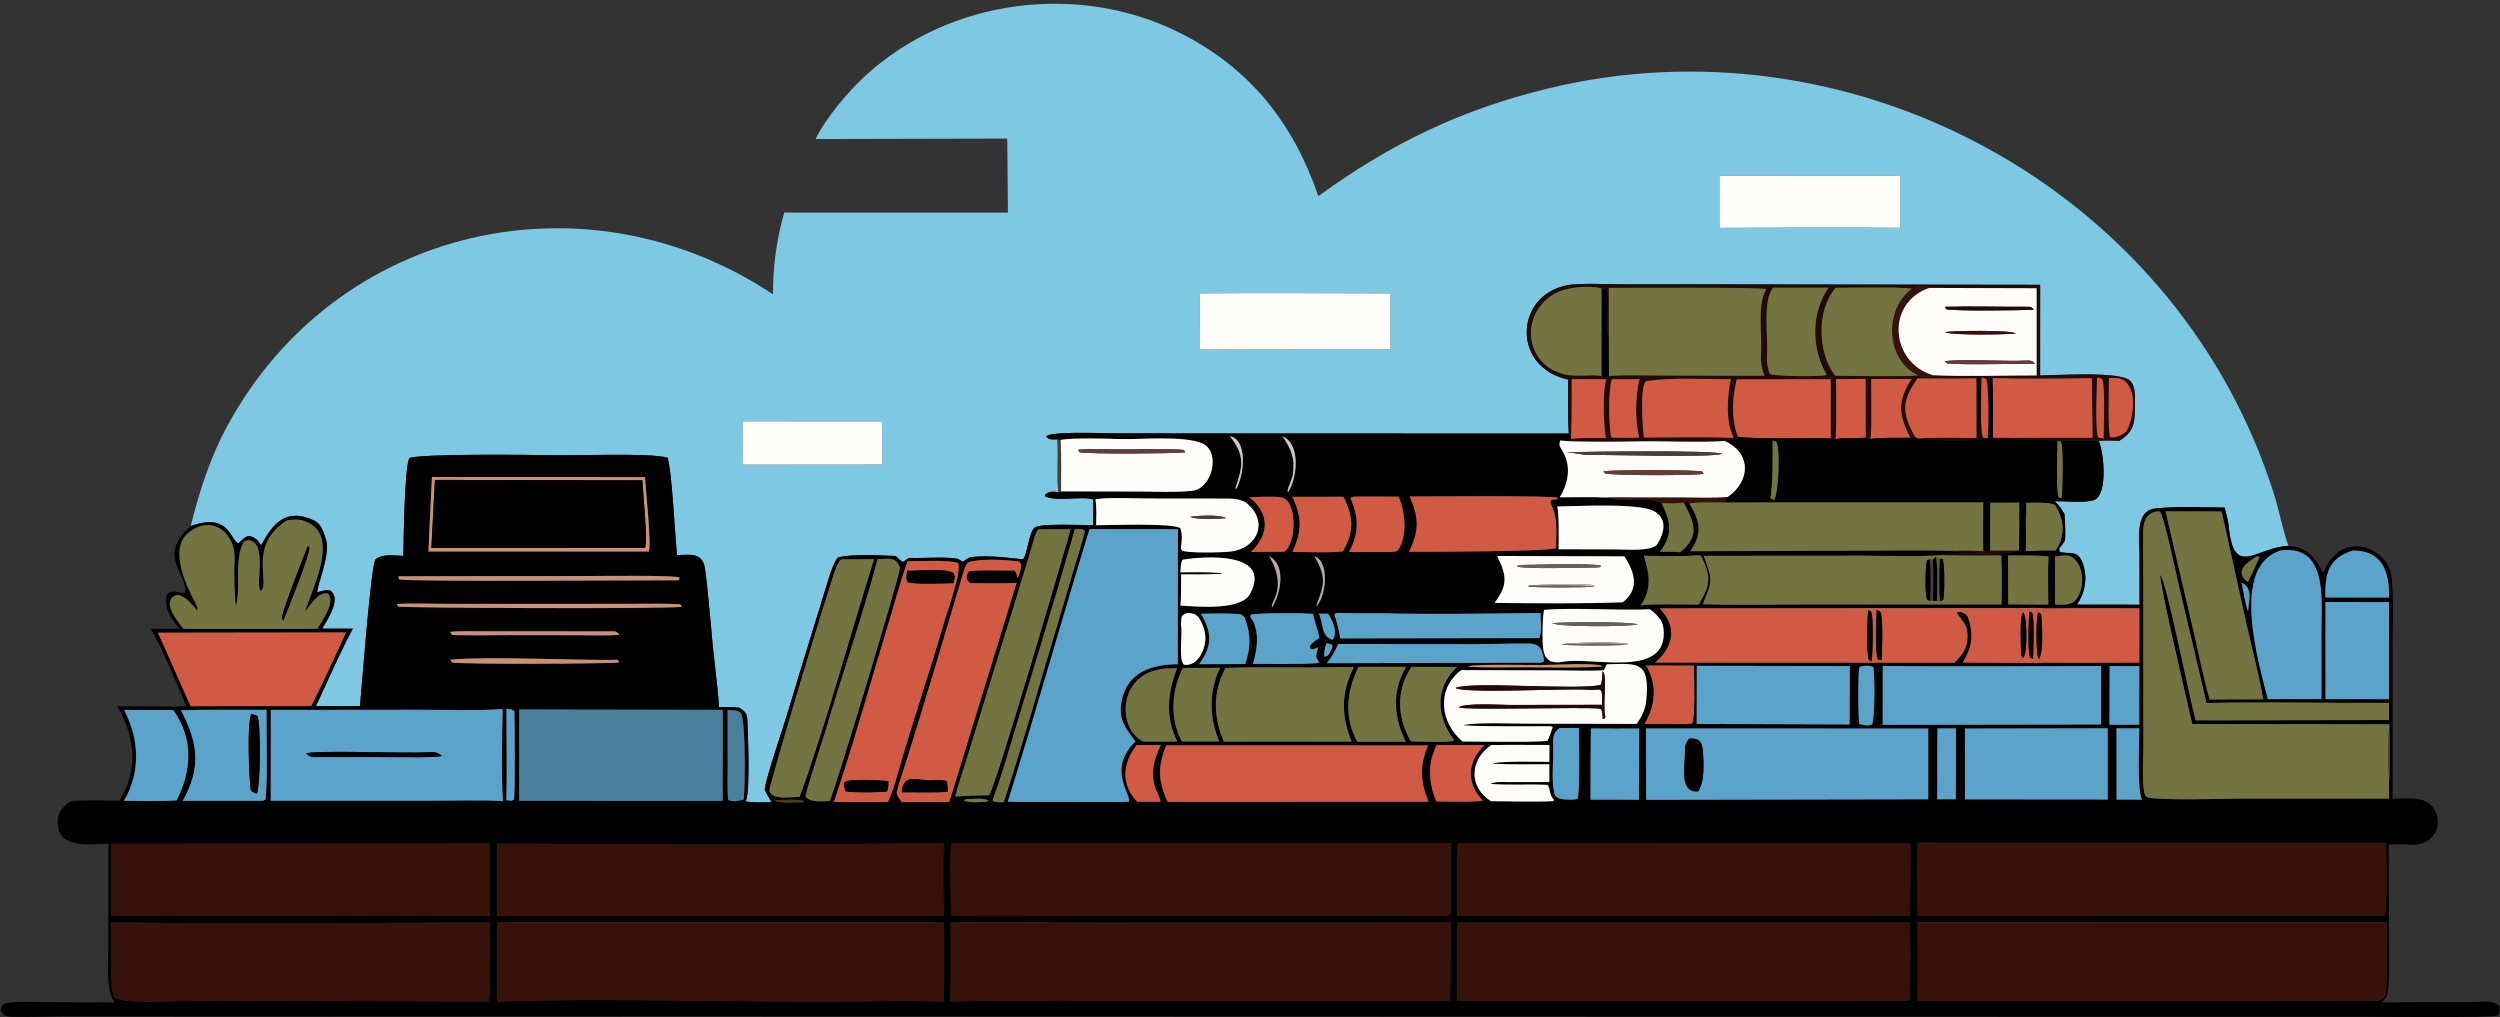 <?xml version="1.0" encoding="UTF-8" standalone="no"?>
<!DOCTYPE svg PUBLIC "-//W3C//DTD SVG 1.1//EN" "http://www.w3.org/Graphics/SVG/1.1/DTD/svg11.dtd">
<svg width="100%" height="100%" viewBox="0 0 1976 804" version="1.1" xmlns="http://www.w3.org/2000/svg" xmlns:xlink="http://www.w3.org/1999/xlink" xml:space="preserve" xmlns:serif="http://www.serif.com/" style="fill-rule:evenodd;clip-rule:evenodd;stroke-linejoin:round;stroke-miterlimit:2;">
    <rect x="0" y="0" width="1976" height="804" fill="#333333" stroke="none"/>
    <g id="Artboard1" transform="matrix(1,0,0,1,-37.737,-132)">
        <rect x="37.737" y="132" width="1975.53" height="803.881" style="fill:none;"/>
        <clipPath id="_clip1">
            <rect x="37.737" y="132" width="1975.53" height="803.881"/>
        </clipPath>
        <g clip-path="url(#_clip1)">
            <g transform="matrix(1,0,0,1,0.737,0)">
                <path d="M1276.99,474.683L1006.42,474.593L916.002,474.48C907.015,474.464 868.459,472.72 863.797,476.877C865.948,479.899 869.378,479.359 872.802,479.274C873.606,492.594 872.215,508.874 873.474,521.081C869.185,520.39 866.592,520.018 862.972,523.025L863.209,524.468C874.129,528.75 890.817,523.853 901.183,526.765L901.152,547.146C893.359,547.104 861.602,545.636 855.361,548.613C850.472,550.945 849.148,569.948 845.635,574.055C831.216,572.729 820.585,570.928 805.069,572.203C803.054,572.369 799.717,574.921 798.001,575.98C797.976,575.995 794.088,573.676 793.937,573.65C782.65,571.75 767.908,573.428 756.031,572.971C755.02,572.933 751.373,575.743 750.843,576.149C747.279,574.801 746.34,571.525 744.063,571.423C731.313,570.849 712.122,569.842 699.82,572.401C697.635,572.856 693.525,584.223 692.714,586.901C682.177,621.695 670.851,657.235 660.594,691.996C656.011,707.527 643.536,742.774 641.354,756.03C643.074,759.393 644.786,762.989 646.965,766.056C642.734,766.096 630.113,766.609 626.921,765.383L626.495,764.877C630.196,757.849 628.127,710.495 627.623,699.865C627.434,695.876 624.688,693.155 621.246,691.372C617,690.746 609.804,690.951 605.303,690.943C604.197,672.152 600.906,651.341 599.466,632.218C597.718,615.34 596.597,598.393 594.245,581.589C592.394,568.363 582.22,570.499 572.042,570.724C570.793,558.222 567.853,501.497 564.624,493.761C550.676,489.686 490.184,492.337 471.421,491.811C457.524,491.421 367.987,490.488 360.502,494.143C356.685,501.809 356.046,558.852 355.767,571.36C348.841,571.244 339.591,569.476 333.875,574.031C330.325,576.86 322.805,676.235 321.536,690.108L286.662,690.101C295.7,671.16 306.063,646.798 315.882,628.889L291.581,628.924C295.762,621.967 307.208,604.989 298.01,598.739C293.822,598.061 291.962,598.929 287.866,600.201C286.845,595.696 299.603,568.654 293.966,556.447C292.601,551.662 290.301,545.732 285.159,543.345C262.72,532.929 252.457,546.17 243.404,563.048C241.021,559.136 238.704,556.606 234.1,555.604C230.629,555.872 228.303,558.838 225.7,561.372C219.495,561.25 219.38,536.142 187.72,547.836C194.592,520.295 203.066,493.725 216.657,468.679C302.602,310.299 500.01,266.196 647.951,364.617C647.916,342.427 650.794,321.391 656.851,300.011L833.663,300.021L833.143,241.529L681.626,241.894C690.016,224.778 707.864,203.756 721.919,191.02C788.07,131.075 889.202,117.993 968.896,157.641C1024.73,185.417 1059.11,228.998 1079.03,287.004C1136.32,245.356 1192.36,218.376 1261.33,201.76C1494.91,145.482 1742.75,273.969 1826.71,500.298C1830.07,509.355 1833.52,519.458 1836.08,528.281C1837.86,534.414 1843.83,560.472 1846.06,563.417C1819.46,564.53 1802.31,590.421 1798.39,546.382C1798.12,543.337 1796.07,536.289 1795.31,533.147C1777.29,533.21 1757.78,531.893 1740.08,533.978C1724.58,535.805 1727.99,558.715 1728.07,569.519L1728.1,609.966L1678.57,609.899C1685.08,600.837 1687.28,588.028 1683.2,577.139C1678.79,565.346 1671.48,570.847 1664.84,567.963L1664.58,565.741C1665.79,563.626 1669.09,560.513 1669.24,558.402C1669.68,552.207 1669.12,544.569 1668.81,538.399C1665.92,533.382 1665.14,532.245 1661.02,528.198C1669.64,527.998 1684.96,529.741 1691.99,527.263C1703.52,523.194 1699.68,488.273 1695.8,480.446C1699.75,479.862 1707.8,480.319 1712.09,480.434C1714.28,478.96 1716.67,477.312 1718.52,475.426C1724.21,469.644 1724.29,462.309 1724.33,454.704C1724.37,448.263 1725.63,437.476 1720.43,432.775C1712.12,425.26 1662.84,428.693 1649.51,428.769L1649.55,357.093L1395.82,356.744L1319.52,356.718C1309.07,356.717 1286.48,355.648 1276.85,357.242C1234.45,364.26 1231.06,422.118 1276.5,432.043C1276.54,444.961 1276.06,462.154 1276.99,474.683ZM1396.09,270.911L1396.07,312.095C1443.41,311.86 1491.64,311.535 1538.96,312.054L1538.92,270.958L1396.09,270.911ZM985.292,363.928L985.105,408.282L1135.99,407.973L1135.97,363.931C1086.09,363.925 1035.07,363.338 985.292,363.928ZM624.014,465.032L623.997,499.223L734.518,499.129C734.281,487.707 734.063,476.51 734.137,465.079L624.014,465.032Z" style="fill:rgb(126,200,227);fill-rule:nonzero;"/>
            </g>
            <g transform="matrix(1,0,0,1,0.737,0)">
                <path d="M1396.07,312.095L1396.09,270.911L1538.92,270.958L1538.96,312.054C1491.64,311.535 1443.41,311.86 1396.07,312.095Z" style="fill:rgb(255,253,250);fill-rule:nonzero;"/>
            </g>
            <g transform="matrix(1,0,0,1,0.737,0)">
                <path d="M1612.04,430.817L1609.99,430.692C1608.29,436.234 1610.09,468.971 1609.2,477.756L1607.98,478.493C1608.79,470.97 1609.15,439.783 1607.07,431.89C1606.9,431.253 1604.25,430.649 1603.28,430.343C1603.17,438.148 1601.77,473.38 1604.54,477.844L1607.98,478.493C1600.78,481.041 1556.52,480.317 1552.25,478.524C1566.55,477.657 1584.61,478.128 1599.19,478.139L1599.1,431.05C1583.88,431.349 1567.93,431.11 1552.65,431.107C1539.92,448.729 1540.13,458.881 1550.84,477.524L1547,477.993C1537.63,460.205 1536.61,449.135 1547.83,431.581L1515.94,431.592C1515.98,441.579 1516.65,470.603 1515.46,479.004L1511.63,477.888L1511.56,431.489L1488.24,431.655C1488.22,445.736 1488.78,465.438 1487.86,479.066C1485.5,479.499 1486.43,479.521 1483.97,478.328L1483.99,431.753L1409.74,431.853C1406.12,447.018 1405.22,462.03 1410.55,476.95C1409.21,477.348 1408.42,477.775 1407.15,477.258C1400.74,465.863 1402.32,444.246 1404.96,431.756C1384.54,431.685 1358.38,430.239 1338.71,433.167C1332.68,434.066 1335.42,472.002 1336.33,477.858C1357.96,477.832 1385.78,477.11 1406.98,478.139C1405.08,478.96 1401.12,480.115 1400.23,480.547C1381.24,481.987 1350.56,480.432 1330.63,480.902C1318.29,481.192 1280.82,481.561 1270.11,480.205C1273.35,479.633 1275.07,480.232 1278.75,478.946C1285.68,477.814 1298.82,478.223 1306.29,478.241C1304.45,468.61 1303.44,440.46 1306.74,431.752L1279.27,431.718C1279.25,447.395 1279.38,463.301 1278.75,478.946L1276.99,474.683C1276.06,462.154 1276.54,444.961 1276.5,432.043C1231.06,422.118 1234.45,364.26 1276.85,357.242C1286.48,355.648 1309.07,356.717 1319.52,356.718L1395.82,356.744L1649.55,357.093L1649.51,428.769C1662.84,428.693 1712.12,425.26 1720.43,432.775C1725.63,437.476 1724.37,448.263 1724.33,454.704C1724.29,462.309 1724.21,469.644 1718.52,475.426C1716.67,477.312 1714.28,478.96 1712.09,480.434C1707.8,480.319 1699.75,479.862 1695.8,480.446C1686.94,480.616 1615.03,479.451 1612.37,478.01L1690.97,478.056L1690.4,430.933C1666.22,431.294 1635.96,431.589 1612.04,430.817ZM1561.87,359.573C1558.2,357.474 1551.6,357.866 1548.1,360.147C1538.63,358.639 1500,359.456 1487.91,359.51C1472.73,376.598 1473.46,411.376 1487.62,428.994C1499.87,429.019 1542.91,429.959 1553.01,428.659C1556.15,430.631 1561.82,430.759 1564.89,428.581C1589.22,429.723 1621.8,428.74 1646.77,428.742L1646.75,359.844L1561.87,359.573ZM1303,359.945C1292.27,357.277 1274.15,358.949 1264.8,364.692C1237.77,381.297 1242.24,421.015 1274.33,428.025C1283.72,430.077 1294.33,427.73 1302.98,429.154C1305.85,430.592 1304.92,430.199 1308.73,429.215C1319.05,428.218 1340.29,428.803 1351.37,428.822L1431.47,429.005C1429.72,423.787 1428.38,417.805 1428.82,412.298C1430.04,397.079 1425.54,374.297 1432.75,361.119L1433.07,360.542C1430.02,358.897 1322,359.576 1308.62,359.559L1308.64,397.728C1305.12,393.223 1310.14,367.563 1306.68,361.166C1306.35,360.54 1303.96,360.188 1303,359.945ZM1438.42,359.433C1429.75,370.196 1434.95,399.333 1433.62,413.489C1433.27,417.175 1434.41,423.943 1435.74,427.44C1438.65,429.557 1476.48,429.918 1480.66,428.355L1480.1,426.802C1468.56,406.632 1468.7,378.532 1482.32,359.37L1438.42,359.433ZM1600.49,429.896C1600.4,436.442 1599.54,473.526 1601.06,477.625L1601.51,478.085C1601.87,471.092 1603.01,433.594 1600.49,429.896ZM1694.53,430.264C1694.34,437.378 1692.88,474.296 1695.51,477.699L1699.62,478.681C1699.77,470.839 1701.14,436.088 1698.36,431.279L1694.53,430.264ZM1703.92,430.869C1703.88,437.123 1702.93,474.924 1704.99,477.593C1709.83,478.336 1713.75,476.059 1717.47,473.22C1723.31,463.689 1727,439.455 1715,432.144C1712.11,430.379 1707.34,430.779 1703.92,430.869ZM1311.02,431.798C1308.01,440.704 1308.54,468.172 1310.56,477.878C1316.4,477.916 1327.09,478.291 1332.55,477.801C1329.22,462.77 1329.52,446.777 1332.79,431.742L1311.02,431.798Z" style="fill:rgb(34,10,8);fill-rule:nonzero;"/>
            </g>
            <g transform="matrix(1,0,0,1,0.737,0)">
                <path d="M1561.87,359.573C1527,371.666 1531.32,418.823 1564.89,428.581C1561.82,430.759 1556.15,430.631 1553.01,428.659C1527.41,416.639 1525.72,376.904 1548.1,360.147C1551.6,357.866 1558.2,357.474 1561.87,359.573Z" style="fill:rgb(55,17,12);fill-rule:nonzero;"/>
            </g>
            <g transform="matrix(1,0,0,1,0.737,0)">
                <path d="M1302.98,429.154C1294.33,427.73 1283.72,430.077 1274.33,428.025C1242.24,421.015 1237.77,381.297 1264.8,364.692C1274.15,358.949 1292.27,357.277 1303,359.945L1302.98,429.154Z" style="fill:rgb(116,116,67);fill-rule:nonzero;"/>
            </g>
            <g transform="matrix(1,0,0,1,0.737,0)">
                <path d="M1480.1,426.802L1480.66,428.355C1476.48,429.918 1438.65,429.557 1435.74,427.44C1434.41,423.943 1433.27,417.175 1433.62,413.489C1434.95,399.333 1429.75,370.196 1438.42,359.433L1482.32,359.37C1468.7,378.532 1468.56,406.632 1480.1,426.802Z" style="fill:rgb(116,116,67);fill-rule:nonzero;"/>
            </g>
            <g transform="matrix(1,0,0,1,0.737,0)">
                <path d="M1303,359.945C1303.96,360.188 1306.35,360.54 1306.68,361.166C1310.14,367.563 1305.12,393.223 1308.64,397.728L1308.73,429.215C1304.92,430.199 1305.85,430.592 1302.98,429.154L1303,359.945Z" style="fill-rule:nonzero;"/>
            </g>
            <g transform="matrix(1,0,0,1,0.737,0)">
                <path d="M1308.64,397.728L1308.62,359.559C1322,359.576 1430.02,358.897 1433.07,360.542L1432.75,361.119C1425.54,374.297 1430.04,397.079 1428.82,412.298C1428.38,417.805 1429.72,423.787 1431.47,429.005L1351.37,428.822C1340.29,428.803 1319.05,428.218 1308.73,429.215L1308.64,397.728Z" style="fill:rgb(116,116,67);fill-rule:nonzero;"/>
            </g>
            <g transform="matrix(1,0,0,1,0.737,0)">
                <path d="M1548.1,360.147C1525.72,376.904 1527.41,416.639 1553.01,428.659C1542.91,429.959 1499.87,429.019 1487.62,428.994C1473.46,411.376 1472.73,376.598 1487.91,359.51C1500,359.456 1538.63,358.639 1548.1,360.147Z" style="fill:rgb(116,116,67);fill-rule:nonzero;"/>
            </g>
            <g transform="matrix(1,0,0,1,0.737,0)">
                <path d="M1564.89,428.581C1531.32,418.823 1527,371.666 1561.87,359.573L1646.75,359.844L1646.77,428.742C1621.8,428.74 1589.22,429.723 1564.89,428.581ZM1574.47,374.471L1575.18,376.398C1582.73,378.11 1635.55,377.293 1644.57,376.784C1642.96,374.861 1642.97,374.449 1639.62,374.472C1618.63,374.616 1595.32,373.882 1574.47,374.471ZM1574.19,394.508C1578.41,397.199 1623.85,396.574 1630.4,395.503C1625.86,392.764 1580.46,393.325 1574.19,394.508ZM1573.91,417.506C1574.11,417.671 1576.12,419.375 1576.12,419.375C1596.38,420.456 1616.82,419.49 1637.12,419.702C1639.99,419.732 1642.68,419.73 1645.52,419.288C1643.45,417.113 1641.83,416.792 1638.38,416.975C1621.39,417.877 1589.71,415.431 1573.91,417.506Z" style="fill:rgb(255,253,250);fill-rule:nonzero;"/>
            </g>
            <g transform="matrix(1,0,0,1,0.737,0)">
                <path d="M985.105,408.282L985.292,363.928C1035.07,363.338 1086.09,363.925 1135.97,363.931L1135.99,407.973L985.105,408.282Z" style="fill:rgb(255,253,250);fill-rule:nonzero;"/>
            </g>
            <g transform="matrix(1,0,0,1,0.737,0)">
                <path d="M1644.57,376.784C1635.55,377.293 1582.73,378.11 1575.18,376.398L1574.47,374.471C1595.32,373.882 1618.63,374.616 1639.62,374.472C1642.97,374.449 1642.96,374.861 1644.57,376.784Z" style="fill:rgb(34,10,8);fill-rule:nonzero;"/>
            </g>
            <g transform="matrix(1,0,0,1,0.737,0)">
                <path d="M1630.4,395.503C1623.85,396.574 1578.41,397.199 1574.19,394.508C1580.46,393.325 1625.86,392.764 1630.4,395.503Z" style="fill:rgb(55,17,12);fill-rule:nonzero;"/>
            </g>
            <g transform="matrix(1,0,0,1,0.737,0)">
                <path d="M1645.52,419.288C1642.68,419.73 1639.99,419.732 1637.12,419.702C1616.82,419.49 1596.38,420.456 1576.12,419.375C1576.12,419.375 1574.11,417.671 1573.91,417.506C1589.71,415.431 1621.39,417.877 1638.38,416.975C1641.83,416.792 1643.45,417.113 1645.52,419.288Z" style="fill:rgb(99,60,59);fill-rule:nonzero;"/>
            </g>
            <g transform="matrix(1,0,0,1,0.737,0)">
                <path d="M1601.51,478.085L1601.06,477.625C1599.54,473.526 1600.4,436.442 1600.49,429.896C1603.01,433.594 1601.87,471.092 1601.51,478.085Z" style="fill-rule:nonzero;"/>
            </g>
            <g transform="matrix(1,0,0,1,0.737,0)">
                <path d="M1609.2,477.756C1610.09,468.971 1608.29,436.234 1609.99,430.692L1612.04,430.817C1612.44,446.391 1612.33,461.772 1612.25,477.35L1609.2,477.756Z" style="fill-rule:nonzero;"/>
            </g>
            <g transform="matrix(1,0,0,1,0.737,0)">
                <path d="M1550.84,477.524C1540.13,458.881 1539.92,448.729 1552.65,431.107C1567.93,431.11 1583.88,431.349 1599.1,431.05L1599.19,478.139C1584.61,478.128 1566.55,477.657 1552.25,478.524L1550.84,477.524Z" style="fill:rgb(209,90,69);fill-rule:nonzero;"/>
            </g>
            <g transform="matrix(1,0,0,1,0.737,0)">
                <path d="M1607.98,478.493L1604.54,477.844C1601.77,473.38 1603.17,438.148 1603.28,430.343C1604.25,430.649 1606.9,431.253 1607.07,431.89C1609.15,439.783 1608.79,470.97 1607.98,478.493Z" style="fill:rgb(209,90,69);fill-rule:nonzero;"/>
            </g>
            <g transform="matrix(1,0,0,1,0.737,0)">
                <path d="M1612.04,430.817C1635.96,431.589 1666.22,431.294 1690.4,430.933L1690.97,478.056L1612.37,478.01L1612.25,477.35C1612.33,461.772 1612.44,446.391 1612.04,430.817Z" style="fill:rgb(209,90,69);fill-rule:nonzero;"/>
            </g>
            <g transform="matrix(1,0,0,1,0.737,0)">
                <path d="M1699.62,478.681L1695.51,477.699C1692.88,474.296 1694.34,437.378 1694.53,430.264L1698.36,431.279C1701.14,436.088 1699.77,470.839 1699.62,478.681Z" style="fill:rgb(209,90,69);fill-rule:nonzero;"/>
            </g>
            <g transform="matrix(1,0,0,1,0.737,0)">
                <path d="M1717.47,473.22C1713.75,476.059 1709.83,478.336 1704.99,477.593C1702.93,474.924 1703.88,437.123 1703.92,430.869C1707.34,430.779 1712.11,430.379 1715,432.144C1727,439.455 1723.31,463.689 1717.47,473.22Z" style="fill:rgb(209,90,69);fill-rule:nonzero;"/>
            </g>
            <g transform="matrix(1,0,0,1,0.737,0)">
                <path d="M1278.75,478.946C1279.38,463.301 1279.25,447.395 1279.27,431.718L1306.74,431.752C1303.44,440.46 1304.45,468.61 1306.29,478.241C1298.82,478.223 1285.68,477.814 1278.75,478.946Z" style="fill:rgb(209,90,69);fill-rule:nonzero;"/>
            </g>
            <g transform="matrix(1,0,0,1,0.737,0)">
                <path d="M1310.56,477.878C1308.54,468.172 1308.01,440.704 1311.02,431.798L1332.79,431.742C1329.52,446.777 1329.22,462.77 1332.55,477.801C1327.09,478.291 1316.4,477.916 1310.56,477.878Z" style="fill:rgb(209,90,69);fill-rule:nonzero;"/>
            </g>
            <g transform="matrix(1,0,0,1,0.737,0)">
                <path d="M1404.96,431.756C1402.32,444.246 1400.74,465.863 1407.15,477.258L1406.98,478.139C1385.78,477.11 1357.96,477.832 1336.33,477.858C1335.42,472.002 1332.68,434.066 1338.71,433.167C1358.38,430.239 1384.54,431.685 1404.96,431.756Z" style="fill:rgb(209,90,69);fill-rule:nonzero;"/>
            </g>
            <g transform="matrix(1,0,0,1,0.737,0)">
                <path d="M1410.55,476.95C1405.22,462.03 1406.12,447.018 1409.74,431.853L1483.99,431.753L1483.97,478.328C1474,478.01 1414.53,479.307 1410.55,476.95Z" style="fill:rgb(209,90,69);fill-rule:nonzero;"/>
            </g>
            <g transform="matrix(1,0,0,1,0.737,0)">
                <path d="M1511.63,477.888C1504.3,478.705 1493.5,477.594 1487.86,479.066C1488.78,465.438 1488.22,445.736 1488.24,431.655L1511.56,431.489L1511.63,477.888Z" style="fill:rgb(209,90,69);fill-rule:nonzero;"/>
            </g>
            <g transform="matrix(1,0,0,1,0.737,0)">
                <path d="M1547.83,431.581C1536.61,449.135 1537.63,460.205 1547,477.993C1540.75,478.049 1520.47,477.759 1515.46,479.004C1516.65,470.603 1515.98,441.579 1515.94,431.592L1547.83,431.581Z" style="fill:rgb(209,90,69);fill-rule:nonzero;"/>
            </g>
            <g transform="matrix(1,0,0,1,0.737,0)">
                <path d="M623.997,499.223L624.014,465.032L734.137,465.079C734.063,476.51 734.281,487.707 734.518,499.129L623.997,499.223Z" style="fill:rgb(255,253,250);fill-rule:nonzero;"/>
            </g>
            <g transform="matrix(1,0,0,1,0.737,0)">
                <path d="M872.802,479.274C869.378,479.359 865.948,479.899 863.797,476.877C868.459,472.72 907.015,474.464 916.002,474.48L1006.42,474.593L1276.99,474.683L1278.75,478.946C1275.07,480.232 1273.35,479.633 1270.11,480.205C1269.55,483.712 1268.99,483.608 1271.18,487.004C1279.34,499.693 1276.9,513.306 1269.85,525.076C1280.4,525.113 1296.28,524.651 1306.38,525.257C1321.32,529.555 1338.98,524.192 1350.37,529.627C1357.59,545.05 1359.7,553.586 1348.99,568.111C1352.26,568.126 1362.46,567.982 1365.1,568.491C1380.64,555.562 1376.56,545.455 1367.68,529.165C1370.81,529.058 1370.3,528.581 1372.38,530.01C1380.67,544.345 1383,553.404 1372.86,567.699L1508.4,567.242C1530.87,567.275 1557.19,566.682 1579.4,567.414C1587.69,569.737 1597.16,567.484 1604.23,569.162C1595.39,570.605 1576.63,568.451 1570.35,570.905C1554.03,572.065 1525.23,571.203 1507.9,571.219L1383.68,571.304L1381.82,571.957L1380.09,570.797C1369.15,572.042 1348.02,571.382 1336.3,571.281C1340.68,585.414 1342.87,597.273 1333.94,610.444L1333.51,611.397C1338.35,611.735 1338.45,610.875 1340.99,613.546C1316.72,614.755 1279.61,612.033 1257.43,614.044C1251.01,611.932 1225.14,613.929 1218.08,614.314C1195.75,615.53 1173.55,614.233 1151.21,614.662C1146.09,614.774 1123.68,613.95 1120.64,615.38C1122.49,616.883 1124.18,616.59 1126.67,616.656C1115.46,616.792 1104.93,616.71 1093.73,616.434C1090.47,615.277 1089.25,615.848 1086.65,617.011C1084.56,617.006 1081.38,617.104 1079.4,616.954L1075.01,617.408C1070.48,616.223 1028.61,616.382 1025.48,617.906L1025.43,619.874C1025.09,626.157 1031.47,641.151 1027.37,647.826C1025.66,650.599 1026.68,653.009 1026.21,657.14L1024.57,658.127C1021.4,655.505 1033.28,630.231 1021.17,621.001L1020.94,620.172L1021.23,617.007L1019.79,615.403C1013.03,613.394 988.631,612.388 983.898,617.564L984.31,619.75C981.414,616.988 980.116,617.004 976.164,616.393C973.269,617.1 972.87,617.187 970.944,619.429C970.724,621.516 970.513,623.485 970.391,625.587C969.25,621.33 969.141,614.998 969.976,610.646C983.569,611.559 1018.05,614.723 1025.12,601.298C1042.65,567.987 989.754,571.481 971.745,574.378C970.211,576.265 970.221,581.606 970.01,584.367C969.465,579.03 967.826,569.568 970.368,565.249L971.173,567.135C975.409,569.409 1003.96,568.779 1010.38,567.861C1031.75,564.809 1039.83,543.245 1021.74,529.226C1018.48,527.078 1012.95,526.152 1009.1,526.119C983.411,525.898 957.709,526.253 932.005,525.838C924.148,525.711 910.199,525.214 902.787,526.727L902.281,527.667L901.183,526.765C890.817,523.853 874.129,528.75 863.209,524.468L862.972,523.025C866.592,520.018 869.185,520.39 873.474,521.081L875.663,520.377L938.685,520.515C951.358,520.608 965.687,521.312 978.071,520.026C995.414,519.422 1001.89,489.283 987.826,482.714C973.162,475.864 937.359,479.654 920.789,479.003C909.323,478.554 884.811,478.031 875.348,479.653L872.802,479.274ZM1009.03,476.618C1021.28,492.337 1019.38,500.43 1013.38,517.882L1014.23,518.426C1020.18,507.833 1023.76,479.835 1009.03,476.618ZM1050.75,476.875C1057.51,486.978 1060.85,494.153 1058.82,507.277C1058.26,510.878 1055.35,515.881 1054.58,520.173L1055.26,520.659C1062.59,509.349 1065.05,482.773 1050.75,476.875ZM1111.41,524.469C1108.57,524.602 1106.14,524.127 1104.47,525.665C1110.98,541.09 1111.32,553.029 1103.29,568.349L1136.25,568.277C1138.9,568.065 1140.94,568.483 1142.52,565.996C1149.79,554.534 1147.4,536.044 1142.49,524.499L1111.41,524.469ZM1151.18,524.4C1158.58,541.354 1158.93,551.039 1150.62,568.164C1161.26,568.187 1261.49,568.08 1266.92,565.206C1266.91,554.124 1268.35,543.78 1264.25,533.531C1262.85,530.032 1261.72,528.851 1263.47,527.076L1268.14,526.556L1267.94,525.367C1263.51,523.532 1165.1,524.445 1151.18,524.4ZM1024.4,524.968C1040.68,537.691 1040.43,554.361 1025.64,568.307L1051.97,568.107C1061.7,562.337 1062.94,527.551 1049.75,525.094C1044.28,524.075 1030.7,524.811 1024.4,524.968ZM1058.5,524.689C1066.06,541.042 1066.21,551.672 1058.51,568.244C1064.55,568.333 1094.54,569.069 1098.56,567.683C1107.51,551.62 1106.91,540.785 1098.87,524.621L1058.5,524.689ZM1267.83,532.3C1269.49,539.087 1268.92,558.229 1268.91,566.111L1314.97,566.261C1323.05,566.293 1340.1,567.823 1346.23,563.034C1349.63,558.193 1352.6,551.621 1351.6,545.53C1350.99,541.807 1348.53,538.744 1345.47,536.66C1334.37,529.089 1283.02,532.242 1267.83,532.3ZM1220.47,571.451C1221.25,574.198 1223.08,576.865 1224.14,579.884C1228.43,592.091 1225.73,598.2 1218.31,608.521C1248.71,608.874 1289.39,609.269 1319.55,608.029C1333.16,597.721 1329.07,584.181 1320.93,571.728L1220.47,571.451ZM1040.15,571.639C1055.28,597.043 1040.29,608.435 1042.41,612.222C1049.24,601.455 1053.94,578.545 1040.15,571.639ZM1076.01,571.683C1084.99,587.448 1084.29,593.405 1077.53,610.111L1077.68,611.039C1085.84,602.197 1087.56,575.451 1076.01,571.683Z" style="fill-rule:nonzero;"/>
            </g>
            <g transform="matrix(1,0,0,1,0.737,0)">
                <path d="M1410.55,476.95C1414.53,479.307 1474,478.01 1483.97,478.328C1486.43,479.521 1485.5,479.499 1487.86,479.066C1493.5,477.594 1504.3,478.705 1511.63,477.888L1515.46,479.004C1520.47,477.759 1540.75,478.049 1547,477.993L1550.84,477.524L1552.25,478.524C1556.52,480.317 1600.78,481.041 1607.98,478.493L1609.2,477.756L1612.25,477.35L1612.37,478.01C1615.03,479.451 1686.94,480.616 1695.8,480.446C1699.68,488.273 1703.52,523.194 1691.99,527.263C1684.96,529.741 1669.64,527.998 1661.02,528.198L1661.36,531.192C1656.5,528.67 1644.38,529.367 1638.51,529.432C1638.51,531.97 1638.68,540.72 1638.2,542.658C1637.47,536.716 1638.29,535.251 1635.68,529.97L1635.13,530.259L1635.81,531.035C1633.84,533.142 1634.1,545.837 1633.15,549.557C1632.86,543.313 1633.02,535.661 1632.98,529.304L1610.11,529.364L1604.73,529.133L1400.06,529.183L1402.46,524.909C1420.79,512.217 1421.43,490.191 1400.23,480.547C1401.12,480.115 1405.08,478.96 1406.98,478.139L1407.15,477.258C1408.42,477.775 1409.21,477.348 1410.55,476.95ZM1438.1,480.154C1438.01,491.885 1438.4,515.068 1436.34,526.026C1437.44,526.441 1438.34,526.846 1439.5,527.08C1442.84,519.875 1444.19,488.107 1441.21,481.399L1438.1,480.154ZM1663.27,480.2C1663.17,487.307 1661.98,521.402 1664.25,525.2L1666.64,525.659C1667.12,518.824 1668.32,485.702 1665.93,481.074L1663.27,480.2Z" style="fill-rule:nonzero;"/>
            </g>
            <g transform="matrix(1,0,0,1,0.737,0)">
                <path d="M1014.23,518.426L1013.38,517.882C1019.38,500.43 1021.28,492.337 1009.03,476.618C1023.76,479.835 1020.18,507.833 1014.23,518.426Z" style="fill:rgb(205,197,194);fill-rule:nonzero;"/>
            </g>
            <g transform="matrix(1,0,0,1,0.737,0)">
                <path d="M1055.26,520.659L1054.58,520.173C1055.35,515.881 1058.26,510.878 1058.82,507.277C1060.85,494.153 1057.51,486.978 1050.75,476.875C1065.05,482.773 1062.59,509.349 1055.26,520.659Z" style="fill:rgb(205,197,194);fill-rule:nonzero;"/>
            </g>
            <g transform="matrix(1,0,0,1,0.737,0)">
                <path d="M872.802,479.274L875.348,479.653C876.002,492.585 875.693,507.288 875.663,520.377L873.474,521.081C872.215,508.874 873.606,492.594 872.802,479.274Z" style="fill:rgb(74,60,58);fill-rule:nonzero;"/>
            </g>
            <g transform="matrix(1,0,0,1,0.737,0)">
                <path d="M875.348,479.653C884.811,478.031 909.323,478.554 920.789,479.003C937.359,479.654 973.162,475.864 987.826,482.714C1001.89,489.283 995.414,519.422 978.071,520.026C965.687,521.312 951.358,520.608 938.685,520.515L875.663,520.377C875.693,507.288 876.002,492.585 875.348,479.653ZM889.121,487.425L890.242,489.454C899.21,491.072 964.014,490.518 973.817,489.565L972.677,487.643C966.501,486.709 939.591,486.934 931.999,487.13C920.829,487.417 899.513,486.482 889.121,487.425Z" style="fill:rgb(255,253,250);fill-rule:nonzero;"/>
            </g>
            <g transform="matrix(1,0,0,1,0.737,0)">
                <path d="M1269.85,525.076C1276.9,513.306 1279.34,499.693 1271.18,487.004C1268.99,483.608 1269.55,483.712 1270.11,480.205C1280.82,481.561 1318.29,481.192 1330.63,480.902C1350.56,480.432 1381.24,481.987 1400.23,480.547C1421.43,490.191 1420.79,512.217 1402.46,524.909C1393.97,525.877 1376.52,525.359 1367.57,525.32L1306.38,525.257C1296.28,524.651 1280.4,525.113 1269.85,525.076ZM1275.1,489.475C1280.45,489.704 1288.49,491.644 1291.93,491.584C1308.58,491.291 1387.52,493.855 1398.32,490.762C1393.82,487.586 1287.61,489.027 1275.1,489.475ZM1304.34,504.422L1305.66,506.313C1314.58,507.893 1373.37,507.951 1383.61,506.602L1382.57,504.695C1374.98,503.131 1313.47,503.394 1304.34,504.422Z" style="fill:rgb(255,253,250);fill-rule:nonzero;"/>
            </g>
            <g transform="matrix(1,0,0,1,0.737,0)">
                <path d="M1439.5,527.08C1438.34,526.846 1437.44,526.441 1436.34,526.026C1438.4,515.068 1438.01,491.885 1438.1,480.154L1441.21,481.399C1444.19,488.107 1442.84,519.875 1439.5,527.08Z" style="fill:rgb(116,116,67);fill-rule:nonzero;"/>
            </g>
            <g transform="matrix(1,0,0,1,0.737,0)">
                <path d="M1666.64,525.659L1664.25,525.2C1661.98,521.402 1663.17,487.307 1663.27,480.2L1665.93,481.074C1668.32,485.702 1667.12,518.824 1666.64,525.659Z" style="fill:rgb(116,116,67);fill-rule:nonzero;"/>
            </g>
            <g transform="matrix(1,0,0,1,0.737,0)">
                <path d="M973.817,489.565C964.014,490.518 899.21,491.072 890.242,489.454L889.121,487.425C899.513,486.482 920.829,487.417 931.999,487.13C939.591,486.934 966.501,486.709 972.677,487.643L973.817,489.565Z" style="fill:rgb(99,60,59);fill-rule:nonzero;"/>
            </g>
            <g transform="matrix(1,0,0,1,0.737,0)">
                <path d="M1398.32,490.762C1387.52,493.855 1308.58,491.291 1291.93,491.584C1288.49,491.644 1280.45,489.704 1275.1,489.475C1287.61,489.027 1393.82,487.586 1398.32,490.762Z" style="fill:rgb(74,60,58);fill-rule:nonzero;"/>
            </g>
            <g transform="matrix(1,0,0,1,0.737,0)">
                <path d="M901.183,526.765L902.281,527.667L902.787,526.727C903.946,532.948 903.513,540.704 903.41,547.165C913.809,547.111 964.373,545.238 969.872,549.476C971.82,554.1 971.085,560.302 970.368,565.249C967.826,569.568 969.465,579.03 970.01,584.367C980.703,584.303 992.063,583.97 1002.65,585.104L1002.23,585.608C991.258,586.009 981.535,586.114 970.554,585.964C970.505,591.295 970.688,606.094 969.976,610.646C969.141,614.998 969.25,621.33 970.391,625.587C971.99,633.247 968.234,652.722 972.712,657.365C984.058,659.408 990.728,643.636 989.646,634.311C988.917,628.021 987.44,625.175 984.31,619.75L983.898,617.564C988.631,612.388 1013.03,613.394 1019.79,615.403L1021.23,617.007L1020.94,620.172C1020.23,619.478 1019.34,618.624 1018.29,617.608C1009.87,616.402 994.38,617 986.225,617.087C994.974,632.17 995.426,642.381 984.733,656.985L1021.22,656.848C1025.66,643.401 1025.82,634.754 1021.17,621.001C1033.28,630.231 1021.4,655.505 1024.57,658.127L1026.21,657.14C1026.68,653.009 1025.66,650.599 1027.37,647.826C1031.47,641.151 1025.09,626.157 1025.43,619.874C1033,630.302 1030.83,645.266 1027.24,656.769C1035.9,656.634 1073.2,657.319 1079.74,655.883C1075.89,648.951 1077.53,651.88 1078.68,643.561C1075.05,645.095 1075.56,645.602 1072.61,644.651L1072.3,642.651C1074.01,639.728 1076.99,638.174 1079.86,636.285C1078.72,629.499 1075.97,623.712 1075.01,617.408L1079.4,616.954C1083.14,625.141 1081.05,635.002 1090.27,637.755C1094.8,631.886 1090.21,622.111 1086.65,617.011C1089.25,615.848 1090.47,615.277 1093.73,616.434L1091.7,617.349C1093.53,624.441 1095.43,629.223 1096.22,636.605L1253.83,636.362C1255.95,628.124 1254.61,624.88 1254.64,616.501C1213.71,616.893 1167.56,617.733 1126.67,616.656C1124.18,616.59 1122.49,616.883 1120.64,615.38C1123.68,613.95 1146.09,614.774 1151.21,614.662C1173.55,614.233 1195.75,615.53 1218.08,614.314C1225.14,613.929 1251.01,611.932 1257.43,614.044C1256.23,619.848 1256.07,632.76 1256.32,638.955C1256.63,649.034 1258.24,657.653 1272.53,655.041C1295.62,650.822 1356.37,669.152 1351.81,628.589C1351.04,621.806 1346.23,617.414 1340.99,613.546C1338.45,610.875 1338.35,611.735 1333.51,611.397L1333.94,610.444C1341.1,609.207 1370.6,609.813 1379.67,609.867C1388.88,594.618 1389.83,587.824 1381.82,571.957L1383.68,571.304C1389.98,590.194 1391.47,589.381 1382.8,609.533C1409.72,610.445 1440.31,609.75 1467.5,609.744L1619.02,609.771C1618.99,598.007 1619.4,582.758 1618.82,571.279L1624.13,571.053L1624.28,609.712L1655.97,609.847C1655.98,598.752 1655.5,582.633 1656.13,571.948C1657.69,571.836 1659.88,571.553 1661.35,571.787L1661.32,609.802C1667.44,609.901 1674.17,611.01 1678.18,605.542C1684.74,596.623 1684.52,579.856 1675.33,572.703C1671.84,569.991 1666.34,571.145 1662.31,571.78L1661.51,567.318C1669.72,556.258 1668.68,542.397 1661.36,531.192L1661.02,528.198C1665.14,532.245 1665.92,533.382 1668.81,538.399C1669.12,544.569 1669.68,552.207 1669.24,558.402C1669.09,560.513 1665.79,563.626 1664.58,565.741L1664.84,567.963C1671.48,570.847 1678.79,565.346 1683.2,577.139C1687.28,588.028 1685.08,600.837 1678.57,609.899L1728.1,609.966L1728.07,569.519C1727.99,558.715 1724.58,535.805 1740.08,533.978C1757.78,531.893 1777.29,533.21 1795.31,533.147C1796.07,536.289 1798.12,543.337 1798.39,546.382C1802.31,590.421 1819.46,564.53 1846.06,563.417C1860.65,564.581 1867.15,572.719 1873.11,584.952C1875.51,580.102 1877.2,576.123 1881.07,572.19C1896.39,554.658 1924.92,566.964 1927.33,588.197C1929.2,604.765 1928.13,626.52 1928.13,643.543L1928.14,763.346C1937.72,763.113 1952.5,761.466 1958.6,768.506C1971.58,783.501 1959.28,802.423 1940.27,799.518C1937.46,799.089 1928.15,799.507 1925.06,799.495L1925.27,876.871C1925.3,889.372 1925.9,904.579 1924.27,916.986C1923.98,919.21 1921.22,922.551 1919.74,924.357C1943.91,923.838 1968.19,924.303 1992.38,923.999C1999.5,923.909 2010.28,921.921 2013.27,929.062C2012.72,933.209 2013.41,931.779 2010.91,934.72C2007.36,936.61 1913.55,935.626 1902.69,935.616L1690.86,935.624L574.312,935.264L211.683,935.43L92.242,935.296C76.991,935.238 61.426,936.045 46.212,935.658C42.124,935.554 40.425,934.697 38.003,931.919C37.628,928.203 37.374,929.714 39.235,926.189C43.198,922.655 65.696,924.039 72.156,924.07L127.589,924.325C120.219,914.12 122.661,892.429 122.607,879.361L122.675,798.94C106.973,798.958 80.567,803.98 82.647,779.066C83.185,772.63 88.342,768.675 93.121,765.061C104.218,764.33 119.926,764.79 131.374,764.842C146.601,740.416 143.914,714.212 129.585,690.231L184.408,690.464C179.059,677.868 162.81,638.619 156.219,629.066L178.704,629.057C173.233,621.819 167.788,615.091 168.16,605.485C168.507,596.528 178.218,600.207 183.164,600.819C185.902,585.061 160.267,572.013 187.72,547.836C219.38,536.142 219.495,561.25 225.7,561.372C228.303,558.838 230.629,555.872 234.1,555.604C238.704,556.606 241.021,559.136 243.404,563.048C252.457,546.17 262.72,532.929 285.159,543.345C290.301,545.732 292.601,551.662 293.966,556.447C299.603,568.654 286.845,595.696 287.866,600.201C291.962,598.929 293.822,598.061 298.01,598.739C307.208,604.989 295.762,621.967 291.581,628.924L315.882,628.889C306.063,646.798 295.7,671.16 286.662,690.101L321.536,690.108C322.805,676.235 330.325,576.86 333.875,574.031C339.591,569.476 348.841,571.244 355.767,571.36C356.046,558.852 356.685,501.809 360.502,494.143C367.987,490.488 457.524,491.421 471.421,491.811C490.184,492.337 550.676,489.686 564.624,493.761C567.853,501.497 570.793,558.222 572.042,570.724C582.22,570.499 592.394,568.363 594.245,581.589C596.597,598.393 597.718,615.34 599.466,632.218C600.906,651.341 604.197,672.152 605.303,690.943C609.804,690.951 617,690.746 621.246,691.372C624.688,693.155 627.434,695.876 627.623,699.865C628.127,710.495 630.196,757.849 626.495,764.877L626.921,765.383C630.113,766.609 642.734,766.096 646.965,766.056C644.786,762.989 643.074,759.393 641.354,756.03C643.536,742.774 656.011,707.527 660.594,691.996C670.851,657.235 682.177,621.695 692.714,586.901C693.525,584.223 697.635,572.856 699.82,572.401C712.122,569.842 731.313,570.849 744.063,571.423C746.34,571.525 747.279,574.801 750.843,576.149C751.373,575.743 755.02,572.933 756.031,572.971C767.908,573.428 782.65,571.75 793.937,573.65C794.088,573.676 797.976,575.995 798.001,575.98C799.717,574.921 803.054,572.369 805.069,572.203C820.585,570.928 831.216,572.729 845.635,574.055C849.148,569.948 850.472,550.945 855.361,548.613C861.602,545.636 893.359,547.104 901.152,547.146L901.183,526.765ZM1630.27,612.581L1348.71,612.819C1362.89,627.484 1360.02,643.271 1345.04,655.733L1581.77,655.832C1588.14,649.475 1592.07,644.533 1592.17,634.881C1592.27,625.302 1587.72,622.851 1583.64,616.366C1586.67,614.468 1591.38,617.037 1592.47,620.106C1597.39,633.845 1595.56,643.764 1588.3,655.741L1629.1,655.945C1636.23,655.94 1645.74,656.208 1652.68,655.781C1677.56,656.051 1703.02,655.749 1727.95,655.731L1727.98,612.734C1704.09,612.715 1679.88,612.485 1656.02,612.896C1648.54,612.217 1638.01,612.548 1630.27,612.581ZM434.265,692.348C419.637,693.829 387.302,692.97 371.493,692.984L251.034,693.108L250.982,764.915L376.598,764.915C386.758,764.916 426.416,764.215 434.571,765.28C433.067,747.499 433.998,710.854 434.265,692.348ZM437.189,764.416C440.704,764.869 440.681,765.487 443.23,763.91C444.258,758.956 443.86,702.358 443.535,694.202C441.262,692.321 440.557,692.717 437.333,692.128C437.188,715.826 437.868,740.933 437.189,764.416ZM612.077,693.106L612.133,737.913C612.117,745.141 611.697,757.721 612.606,764.18C615.934,766.198 621.232,764.98 624.78,763.875C625.971,755.188 626.595,701.722 622.506,695.518C619.69,693.111 615.855,693.337 612.077,693.106ZM1925.51,704.438L1769.78,704.258C1766.78,691.135 1743.45,592.123 1744.51,586.538C1749.41,590.898 1767.94,686.094 1772.49,701.378L1925.28,701.134L1925.29,687.572C1878.11,687.848 1827.81,686.52 1781.07,687.684L1757.96,589.575C1756.3,582.391 1747.39,539.165 1744.01,536.304C1734.26,535.626 1731.07,543.651 1730.93,552.036C1730.69,566.088 1731.01,580.156 1731.07,594.213L1731.04,666.204L1731.1,724.04C1731.07,732.547 1729.31,759.534 1733.67,761.959C1739.16,765.011 1800.88,763.269 1807.26,763.229L1925.34,763.239L1925.31,749.534C1926.55,743.894 1926.21,710.815 1925.51,704.438ZM700.959,751.038L696.138,765.916L738.971,765.883C740.954,760.685 743.207,755.138 744.809,749.845C756.442,707.897 771.032,666.09 783.118,624.198C785.571,615.696 797.608,583.072 794.223,576.944C787.119,574.381 762.894,575.535 754.301,575.667C747.975,593.475 742.948,612.767 737.385,630.923C725.198,670.698 714.045,711.619 700.959,751.038ZM840.535,592.678C830.551,593.329 815.169,592.874 804.78,592.934C802.883,592.945 801.963,590.953 801.134,589.599C801.239,585.534 800.736,586.901 802.588,583.789C805.953,582.342 833.536,582.886 838.542,583.036C840.8,584.82 840.322,585.56 841.134,588.953C842.536,587.25 844.353,580.677 844.156,577.949C843.775,577.41 842.959,575.966 842.356,575.87C832.032,574.214 812.312,573.456 802.378,576.321C800.698,577.33 799.051,582.133 798.567,583.762C781.893,639.885 765.374,696.22 747.462,751.962C745.066,759.737 744.747,759.111 749.799,765.968L787.253,765.956L789.796,757.854L840.535,592.678ZM378.394,508.994L375.608,567.943L549.734,567.94C552.216,563.763 547.147,518.064 546.886,509.06L378.394,508.994ZM1748.67,536.165L1771.95,636.207C1775.27,650.406 1779.48,671.273 1783.51,684.882L1825.84,684.73C1822.33,664.505 1816.82,643.723 1812.29,623.592L1792.99,536.245L1748.67,536.165ZM263.914,543.211C232.355,563.185 251.182,592.801 243.019,599.224C238.594,593.917 248.24,562.339 234.607,559.063C233.215,558.729 230.113,559.484 229.432,560.708C222.113,573.875 227.398,595.727 223.672,610.61L223.317,610.863C222.356,603.199 221.826,583.783 222.382,575.916C223.979,553.309 204.825,538.041 186.077,552.955C170.324,565.487 184,594.515 191.05,607.86C192.422,610.942 193.489,611.787 192.862,614.517C188.357,609.563 183.705,603.002 177.044,602.091C163.513,606.641 177.042,622.155 181.796,628.989L287.806,628.991C291.102,623.792 302.793,606.971 296.156,601.024C287.882,599.931 282.304,610.562 278.082,615.454C284.232,595.599 307.035,553.176 276.864,543.565C272.641,542.22 268.229,542.64 263.914,543.211ZM858.002,550.265C856.665,551.694 855.761,552.926 855.208,554.817C844.314,592.084 832.701,629.231 821.196,666.298L801.985,728.868C799.042,738.465 794.192,752.559 792.027,761.678C801.53,760.804 809.2,760.701 818.679,760.629C823.313,756.439 876.904,572.611 883.283,550.362L858.002,550.265ZM886.589,550.257C869.162,611.998 849.713,673.69 831.346,735.2C828.389,745.103 824.976,755.093 821.441,764.806C823.99,766.461 826.894,766.016 830.353,766.073C845.382,720.304 859.181,670.733 873.254,624.216L887.633,575.653C889.14,570.585 893.884,556.07 894.492,551.405C892.177,549.785 889.575,550.227 886.589,550.257ZM898.161,550.196C876.187,621.771 855.937,694.169 833.521,765.816L924.25,765.91L929.185,765.708C931.625,759.899 911.668,740.54 934.419,718.027C926.687,707.435 920.846,700.625 923.39,686.705C927.724,662.992 947.93,656.969 967.965,657.067L968.054,550.263L898.161,550.196ZM1839.62,567.064C1799.38,579.627 1822.08,654.952 1829.46,684.627L1850.5,684.566L1871.89,684.61L1871.92,628.051C1872.02,604.499 1876.29,562.421 1839.62,567.064ZM1896.78,567.127C1877.11,573.111 1874.57,585.729 1874.96,604.316L1903.5,604.265L1925.38,604.29C1925.49,584.114 1920.36,567.127 1896.78,567.127ZM1821.16,571.531C1813.28,576.204 1802.14,584.022 1813.77,592.066C1814.07,591.585 1822.59,573.42 1823,572.282L1821.16,571.531ZM701.76,574.078C700.251,575.733 699.059,577.463 698.246,579.565C691.792,596.245 644.875,752.488 645.1,757.007C645.147,757.934 646.271,759.275 646.944,759.864C651.467,763.825 663.457,762.012 669.06,761.801C690.243,703.409 708.903,634.18 727.842,573.985L701.76,574.078ZM730.654,573.989C718.72,619.088 702.456,665.618 689.199,710.482C687.541,716.092 673.783,757.778 673.683,761.42C677.162,766.661 686.889,765.219 692.766,765.13C695.652,761.036 747.103,590.813 748.402,580.842C745.159,571.656 739.151,573.689 730.654,573.989ZM351.893,587.468L352.39,589.942C356.93,591.992 549.531,590.56 573.708,590.663L574.028,588.516C571.253,586.462 511.662,587.275 502.996,587.275L351.893,587.468ZM1808.84,592.597C1810.09,599.243 1811.67,609.174 1813.8,615.298C1814.56,606.319 1817.76,596.778 1808.84,592.597ZM1875,607.808L1875.07,684.587L1925.21,684.631L1925.28,607.881L1875,607.808ZM350.643,609.43L351.721,611.472C355.545,612.544 564.277,613.459 576.216,611.609C575.051,610.17 575.12,609.667 573.753,609.59C561.821,608.914 549.255,609.22 537.26,609.235L467.469,609.312L390.93,609.278C379.802,609.251 361.23,608.595 350.643,609.43ZM392.853,631.386L394.048,633.753C397.635,634.504 434.385,634.028 440.003,634.032L495.916,634.114C504.522,634.125 518.485,634.543 526.561,633.752C524.426,630.462 522.522,631.023 518.535,631.006C502.356,630.937 486.17,630.97 469.991,630.967L420.618,630.978C413.03,630.984 400.034,630.626 392.853,631.386ZM161.798,632.072C170.668,651.479 178.908,670.836 187.649,690.169L282.947,690.106L292.225,671.425L310.561,631.851L161.798,632.072ZM1085.3,640.561C1084.61,643.48 1082.88,648.65 1083.98,651.058C1085.36,650.68 1086.02,650.647 1087.02,649.602C1089.03,645.992 1090.34,645.151 1090.08,641.724C1087.96,640.631 1087.73,640.707 1085.3,640.561ZM1094.78,641.006C1091.44,648.134 1090.39,649.919 1085.73,656.22L1250.56,655.817C1254.39,655.747 1254.72,656.335 1257.58,654.634C1255.95,645.519 1254.83,640.722 1244.7,640.62C1230.76,640.479 1216.89,641.126 1202.95,641.109L1094.78,641.006ZM392.922,653.385C393.367,654.122 393.877,655.498 394.713,655.698C400.567,657.101 515.905,656.857 526.434,655.597C525.959,654.779 525.488,653.519 524.824,653.529C490.809,654.042 423.612,650.547 392.922,653.385ZM1261.49,657.5C1249.09,657.976 1205.03,656.523 1196.76,658.643C1203.86,660.139 1232.33,659.309 1241.25,659.446C1248.41,659.455 1301.2,660.058 1303.84,658.557C1299.46,655.833 1268.95,657.365 1261.49,657.5ZM1307.1,657.028L1304.65,661.677C1300.45,662.508 1273.72,661.909 1267.28,661.847L1191.93,661.668C1172.23,676.62 1175.11,702.911 1192.97,718.084C1206.5,718.093 1248.51,718.932 1260.2,717.571C1262.03,713.494 1262.95,710.861 1264.31,706.591C1262.04,705.841 1261.65,705.879 1259.25,705.993C1252.47,705.985 1195.3,706.39 1193.59,705.02C1206.74,702.852 1228.69,703.928 1242.74,703.974L1330.72,704.2C1334.56,698.175 1337.39,693.415 1338.15,686.091C1341.47,653.801 1331.15,656.599 1307.1,657.028ZM1337.93,658.003C1347.17,672.869 1345.54,689.463 1336.86,704.178L1371.25,704.234L1374.36,703.95C1377.2,700.339 1375.98,665.426 1375.94,658.022L1337.93,658.003ZM1378.13,658.247L1378.05,704.199L1498.94,704.608L1499.12,658.46L1378.13,658.247ZM1511.28,658.221L1506.93,658.94C1505.24,661.942 1505.65,700.161 1506.66,704.268C1509.46,704.962 1510.63,705.214 1513.58,705.488C1514.51,705.211 1516.8,704.755 1516.95,704.179C1519.05,695.672 1518.78,666.529 1517.76,659.202C1514.96,658.191 1514.27,658.258 1511.28,658.221ZM1525.11,658.352L1525.08,704.924L1697.68,704.661L1697.68,658.39C1640.43,658.453 1582.27,658.994 1525.11,658.352ZM1704.43,658.432L1704.31,704.901L1727.86,704.846L1727.95,658.44L1704.43,658.432ZM1072.75,659.497C1051.28,659.587 1026.9,659.156 1005.66,659.878C995.394,679.241 995.946,698.261 1004.34,718.155L1038.75,718.117L1105.36,718.148C1096.82,697.23 1096.96,679.416 1107.19,659.15L1072.75,659.497ZM1110.78,659.052C1101.48,677.905 1099.06,699.327 1109.83,718.304L1148.14,718.321C1138.54,698.667 1136.89,678.538 1148.43,659.02L1110.78,659.052ZM1152.58,659.097C1140.25,677.67 1141.2,699.189 1152.17,718.03C1157.5,718.131 1183.75,719.141 1186.52,717.301L1186.06,716.593C1172.18,697.848 1171.02,675.846 1188.69,659.063L1152.58,659.097ZM958.222,660.333C947.801,661.613 940.288,664.073 933.493,672.41C923.279,684.942 924.27,707.133 938.055,716.694C939.768,717.882 939.605,718.003 941.75,718.174L967.55,718.113C957.97,698.85 959.733,679.776 967.36,660.186L958.222,660.333ZM971.826,660.018C962.864,678.41 961.514,699.579 971.098,718.069L1000.72,718.067C992.682,699.189 992.374,678.431 1001.37,659.798L971.826,660.018ZM135.069,693.146C147.112,715.869 148.421,742.441 134.913,764.964C147.435,764.977 164.546,765.46 176.696,764.634C188.648,740.822 190.066,715.727 173.927,693.219L135.069,693.146ZM179.997,693.401C193.514,719.134 196.161,738.644 181.469,764.984L240.25,764.94C243.401,764.872 244.755,765.42 246.909,763.85C248.66,746.642 247.495,711.892 247.701,693.037C225.592,693.063 201.989,692.678 179.997,693.401ZM447.381,692.757L447.364,764.934L608.182,765.05L608.317,693.064L447.381,692.757ZM1269.7,707.449C1263.99,711.364 1264.34,716.274 1264.59,723.021C1265.02,734.708 1262.95,748.388 1265.65,759.503C1266.93,764.771 1277.37,764.041 1281.25,763.963L1283.72,763.563C1286.05,759.644 1284.91,715.321 1284.98,707.335L1269.7,707.449ZM1294.41,707.768C1294.13,726.544 1294.15,745.265 1294.16,764.039L1332.41,764.107L1332.63,707.828C1319.99,707.82 1307.02,707.966 1294.41,707.768ZM1338.01,707.785L1338.14,764.181L1561.1,763.783L1561.09,707.818L1338.01,707.785ZM1568.33,707.752L1568.13,763.774L1582.89,763.749L1583.03,707.718L1568.33,707.752ZM1590.09,707.83L1590.12,763.829L1702.96,763.931L1702.98,707.622L1590.09,707.83ZM1709.89,707.696L1709.94,763.987L1729.99,764.051C1726.03,756.141 1727.88,718.237 1727.9,707.639L1709.89,707.696ZM935.422,720.891C924.233,735.178 922.627,751.932 935.882,765.72L954.267,765.685C954.179,762.808 951.758,758.966 950.692,756.039C946.022,743.215 948.871,732.757 954.458,720.953L935.422,720.891ZM958.817,721.109C951.972,737.735 952.194,749.452 959.964,765.738L1166.07,765.695C1159.84,750.562 1158.89,737.636 1165.4,722.135L1165.82,721.148L958.817,721.109ZM1172.49,720.919C1165.04,736.355 1166.14,750.014 1172.17,765.471C1176.99,765.499 1207.19,766.198 1209.01,764.683C1195.59,750.649 1196.81,734.256 1210.34,720.9L1172.49,720.919ZM1215.61,720.922C1198.65,732.662 1197.58,753.914 1215.4,765.242C1229.66,765.286 1251.32,766.043 1264.98,765.179L1265.15,764.029C1261.17,759.732 1262.91,756.993 1260.33,752.386C1245.82,751.552 1229.05,752.859 1214.99,751.539C1218.27,749.792 1224.51,750.027 1228.22,750.138L1261.57,750.142L1261.59,736.046C1247.79,736.027 1230.85,736.424 1217.32,735.651L1217.26,735.208C1226.12,733.462 1251.33,734.14 1261.64,734.188L1261.67,720.831C1246.64,720.858 1230.55,720.581 1215.61,720.922ZM805.5,763.5C802.815,763.482 801.074,763.21 798.676,764.38C800.933,766.486 807.92,766.111 810.846,766.013L812.25,765.959C814.668,765.879 816.719,766.179 818.457,764.722C814.299,762.707 810.049,763.255 805.5,763.5ZM648.917,764.499C652.841,767.108 666.626,766.331 671.887,766.058L672.615,765.31C669.953,763.226 653.213,764.321 648.917,764.499ZM762.248,798.535C652.48,799.985 539.86,799.206 429.991,798.861L430.036,856.106L453.489,856.014L782.729,855.999C782.706,837.479 782.207,816.725 782.778,798.39C777.177,798.499 767.521,798.947 762.248,798.535ZM789.235,798.49C787.453,803.91 788.785,846.951 788.666,856.033L1062.27,855.785L1142.87,855.736C1152.79,855.749 1174.01,856.557 1182.36,855.508L1183.52,853.779C1183.53,836.036 1183.09,816.005 1183.79,798.444L789.235,798.49ZM1189.24,798.459C1188.56,817.07 1188.9,837.192 1188.89,855.916L1546.7,855.812L1546.93,798.295L1189.24,798.459ZM1552.83,798.118C1552.45,812.382 1551.78,842.235 1552.85,855.878L1921.68,855.741C1924.15,852.463 1922.82,806.344 1923.05,798.215L1552.83,798.118ZM124.751,798.892L124.968,855.585L423.957,855.797L423.9,798.735L124.751,798.892ZM124.926,861.125C124.935,871.981 123.582,911.502 127.06,919.998C132.591,925.282 167.217,923.371 176.052,923.275L233.611,922.979L423.513,923.545C425.043,911.636 423.874,875.199 423.928,861.138C325.257,861.482 223.494,862.335 124.926,861.125ZM430.012,861.093L429.953,923.592C532.257,920.388 636.389,925.049 738.853,923.205C753.23,922.946 768.381,923.223 782.763,923.578C783.088,902.939 782.876,881.706 782.769,861.03L430.012,861.093ZM788.408,861.239C788.397,881.619 788.766,903.314 788.218,923.59C844.367,922.213 902.897,923.001 959.29,922.981L1183.17,922.928L1183.63,861.166L907.55,861.315C868.954,861.309 826.548,860.284 788.408,861.239ZM1189.05,861.211L1188.87,922.977L1445.75,922.943L1514.16,923.013C1519.65,923.02 1541.94,923.312 1546.68,922.554C1546.66,902.735 1547.11,880.767 1546.53,861.107L1189.05,861.211ZM1552.73,861.034C1552.72,881.279 1553.04,902.813 1552.61,922.954L1800.35,922.982L1875.44,923.029C1888.58,923.065 1901.73,923.284 1914.86,923.066C1916.94,923.031 1918.49,922.5 1919.98,921.085C1920.72,920.382 1921.54,919.785 1922.28,919.083C1924.16,907.049 1923.17,875.201 1923.55,861.081L1552.73,861.034Z" style="fill-rule:nonzero;"/>
            </g>
            <g transform="matrix(1,0,0,1,0.737,0)">
                <path d="M1383.61,506.602C1373.37,507.951 1314.58,507.893 1305.66,506.313L1304.34,504.422C1313.47,503.394 1374.98,503.131 1382.57,504.695L1383.61,506.602Z" style="fill:rgb(99,60,59);fill-rule:nonzero;"/>
            </g>
            <g transform="matrix(1,0,0,1,0.737,0)">
                <path d="M375.608,567.943L378.394,508.994L546.886,509.06C547.147,518.064 552.216,563.763 549.734,567.94L375.608,567.943ZM380.758,511.328L377.956,565.145L546.793,565.095C549.356,561.317 544.962,519.624 544.777,511.608L380.758,511.328Z" style="fill:rgb(202,144,121);fill-rule:nonzero;"/>
            </g>
            <g transform="matrix(1,0,0,1,0.737,0)">
                <path d="M377.956,565.145L380.758,511.328L544.777,511.608C544.962,519.624 549.356,561.317 546.793,565.095L377.956,565.145Z" style="fill-rule:nonzero;"/>
            </g>
            <g transform="matrix(1,0,0,1,0.737,0)">
                <path d="M1103.29,568.349C1111.32,553.029 1110.98,541.09 1104.47,525.665C1106.14,524.127 1108.57,524.602 1111.41,524.469L1142.49,524.499C1147.4,536.044 1149.79,554.534 1142.52,565.996C1140.94,568.483 1138.9,568.065 1136.25,568.277L1103.29,568.349Z" style="fill:rgb(209,90,69);fill-rule:nonzero;"/>
            </g>
            <g transform="matrix(1,0,0,1,0.737,0)">
                <path d="M1150.62,568.164C1158.93,551.039 1158.58,541.354 1151.18,524.4C1165.1,524.445 1263.51,523.532 1267.94,525.367L1268.14,526.556L1263.47,527.076C1261.72,528.851 1262.85,530.032 1264.25,533.531C1268.35,543.78 1266.91,554.124 1266.92,565.206C1261.49,568.08 1161.26,568.187 1150.62,568.164Z" style="fill:rgb(209,90,69);fill-rule:nonzero;"/>
            </g>
            <g transform="matrix(1,0,0,1,0.737,0)">
                <path d="M1025.64,568.307C1040.43,554.361 1040.68,537.691 1024.4,524.968C1030.7,524.811 1044.28,524.075 1049.75,525.094C1062.94,527.551 1061.7,562.337 1051.97,568.107L1025.64,568.307Z" style="fill:rgb(209,90,69);fill-rule:nonzero;"/>
            </g>
            <g transform="matrix(1,0,0,1,0.737,0)">
                <path d="M1058.51,568.244C1066.21,551.672 1066.06,541.042 1058.5,524.689L1098.87,524.621C1106.91,540.785 1107.51,551.62 1098.56,567.683C1094.54,569.069 1064.55,568.333 1058.51,568.244Z" style="fill:rgb(209,90,69);fill-rule:nonzero;"/>
            </g>
            <g transform="matrix(1,0,0,1,0.737,0)">
                <path d="M1306.38,525.257L1367.57,525.32C1376.52,525.359 1393.97,525.877 1402.46,524.909L1400.06,529.183C1394.9,529.167 1376.32,528.711 1372.38,530.01C1370.3,528.581 1370.81,529.058 1367.68,529.165C1363.09,530.261 1355.22,529.856 1350.37,529.627C1338.98,524.192 1321.32,529.555 1306.38,525.257Z" style="fill:rgb(55,17,12);fill-rule:nonzero;"/>
            </g>
            <g transform="matrix(1,0,0,1,0.737,0)">
                <path d="M902.787,526.727C910.199,525.214 924.148,525.711 932.005,525.838C957.709,526.253 983.411,525.898 1009.1,526.119C1012.95,526.152 1018.48,527.078 1021.74,529.226C1039.83,543.245 1031.75,564.809 1010.38,567.861C1003.96,568.779 975.409,569.409 971.173,567.135L970.368,565.249C971.085,560.302 971.82,554.1 969.872,549.476C964.373,545.238 913.809,547.111 903.41,547.165C903.513,540.704 903.946,532.948 902.787,526.727ZM977.744,540.498C982.617,542.965 1000.57,542.235 1006.15,541.517C1001.34,538.577 983.208,539.509 977.744,540.498Z" style="fill:rgb(255,253,250);fill-rule:nonzero;"/>
            </g>
            <g transform="matrix(1,0,0,1,0.737,0)">
                <path d="M1372.38,530.01C1376.32,528.711 1394.9,529.167 1400.06,529.183L1604.73,529.133C1604.71,541.185 1604.27,556.102 1604.77,567.922C1597.85,566.996 1586.71,567.372 1579.4,567.414C1557.19,566.682 1530.87,567.275 1508.4,567.242L1372.86,567.699C1383,553.404 1380.67,544.345 1372.38,530.01Z" style="fill:rgb(116,116,67);fill-rule:nonzero;"/>
            </g>
            <g transform="matrix(1,0,0,1,0.737,0)">
                <path d="M1604.73,529.133L1610.11,529.364L1610.02,567.302C1608.83,567.565 1606.1,567.776 1604.77,567.922C1604.27,556.102 1604.71,541.185 1604.73,529.133Z" style="fill-rule:nonzero;"/>
            </g>
            <g transform="matrix(1,0,0,1,0.737,0)">
                <path d="M1610.11,529.364L1632.98,529.304C1633.02,535.661 1632.86,543.313 1633.15,549.557C1633.08,555.353 1633.02,561.135 1632.84,566.929L1632,567.312L1610.02,567.302L1610.11,529.364Z" style="fill:rgb(116,116,67);fill-rule:nonzero;"/>
            </g>
            <g transform="matrix(1,0,0,1,0.737,0)">
                <path d="M1633.15,549.557C1634.1,545.837 1633.84,533.142 1635.81,531.035L1635.13,530.259L1635.68,529.97C1638.29,535.251 1637.47,536.716 1638.2,542.658C1638.37,551.19 1638.43,559.139 1638.23,567.667C1636.68,567.635 1634.43,567.183 1632.84,566.929C1633.02,561.135 1633.08,555.353 1633.15,549.557Z" style="fill-rule:nonzero;"/>
            </g>
            <g transform="matrix(1,0,0,1,0.737,0)">
                <path d="M1638.51,529.432C1644.38,529.367 1656.5,528.67 1661.36,531.192C1668.68,542.397 1669.72,556.258 1661.51,567.318C1653.44,567.244 1646.29,567.276 1638.23,567.667C1638.43,559.139 1638.37,551.19 1638.2,542.658C1638.68,540.72 1638.51,531.97 1638.51,529.432Z" style="fill:rgb(116,116,67);fill-rule:nonzero;"/>
            </g>
            <g transform="matrix(1,0,0,1,0.737,0)">
                <path d="M1350.37,529.627C1355.22,529.856 1363.09,530.261 1367.68,529.165C1376.56,545.455 1380.64,555.562 1365.1,568.491C1362.46,567.982 1352.26,568.126 1348.99,568.111C1359.7,553.586 1357.59,545.05 1350.37,529.627Z" style="fill:rgb(116,116,67);fill-rule:nonzero;"/>
            </g>
            <g transform="matrix(1,0,0,1,0.737,0)">
                <path d="M1268.91,566.111C1268.92,558.229 1269.49,539.087 1267.83,532.3C1283.02,532.242 1334.37,529.089 1345.47,536.66C1348.53,538.744 1350.99,541.807 1351.6,545.53C1352.6,551.621 1349.63,558.193 1346.23,563.034C1340.1,567.823 1323.05,566.293 1314.97,566.261L1268.91,566.111Z" style="fill:rgb(255,253,250);fill-rule:nonzero;"/>
            </g>
            <g transform="matrix(1,0,0,1,0.737,0)">
                <path d="M1769.78,704.258L1925.51,704.438C1924.54,714.507 1924.7,738.876 1925.31,749.534L1925.34,763.239L1807.26,763.229C1800.88,763.269 1739.16,765.011 1733.67,761.959C1729.31,759.534 1731.07,732.547 1731.1,724.04L1731.04,666.204L1731.07,594.213C1731.01,580.156 1730.69,566.088 1730.93,552.036C1731.07,543.651 1734.26,535.626 1744.01,536.304C1747.39,539.165 1756.3,582.391 1757.96,589.575L1781.07,687.684C1827.81,686.52 1878.11,687.848 1925.29,687.572L1925.28,701.134L1772.49,701.378C1767.94,686.094 1749.41,590.898 1744.51,586.538C1743.45,592.123 1766.78,691.135 1769.78,704.258Z" style="fill:rgb(116,116,67);fill-rule:nonzero;"/>
            </g>
            <g transform="matrix(1,0,0,1,0.737,0)">
                <path d="M1783.51,684.882C1779.48,671.273 1775.27,650.406 1771.95,636.207L1748.67,536.165L1792.99,536.245L1812.29,623.592C1816.82,643.723 1822.33,664.505 1825.84,684.73L1783.51,684.882Z" style="fill:rgb(116,116,67);fill-rule:nonzero;"/>
            </g>
            <g transform="matrix(1,0,0,1,0.737,0)">
                <path d="M1006.15,541.517C1000.57,542.235 982.617,542.965 977.744,540.498C983.208,539.509 1001.34,538.577 1006.15,541.517Z" style="fill:rgb(74,60,58);fill-rule:nonzero;"/>
            </g>
            <g transform="matrix(1,0,0,1,0.737,0)">
                <path d="M191.05,607.86C184,594.515 170.324,565.487 186.077,552.955C204.825,538.041 223.979,553.309 222.382,575.916C221.826,583.783 222.356,603.199 223.317,610.863L223.672,610.61C227.398,595.727 222.113,573.875 229.432,560.708C230.113,559.484 233.215,558.729 234.607,559.063C248.24,562.339 238.594,593.917 243.019,599.224C251.182,592.801 232.355,563.185 263.914,543.211C268.229,542.64 272.641,542.22 276.864,543.565C307.035,553.176 284.232,595.599 278.082,615.454C282.304,610.562 287.882,599.931 296.156,601.024C302.793,606.971 291.102,623.792 287.806,628.991L181.796,628.989C177.042,622.155 163.513,606.641 177.044,602.091C183.705,603.002 188.357,609.563 192.862,614.517C193.489,611.787 192.422,610.942 191.05,607.86ZM280.342,563.547C277.388,571.219 259.14,616.303 259.794,621.184L260.867,622.425C264.034,615.451 282.517,568.926 281.481,564.592L280.342,563.547Z" style="fill:rgb(116,116,67);fill-rule:nonzero;"/>
            </g>
            <g transform="matrix(1,0,0,1,0.737,0)">
                <path d="M792.027,761.678C794.192,752.559 799.042,738.465 801.985,728.868L821.196,666.298C832.701,629.231 844.314,592.084 855.208,554.817C855.761,552.926 856.665,551.694 858.002,550.265L883.283,550.362C876.904,572.611 823.313,756.439 818.679,760.629C809.2,760.701 801.53,760.804 792.027,761.678Z" style="fill:rgb(116,116,67);fill-rule:nonzero;"/>
            </g>
            <g transform="matrix(1,0,0,1,0.737,0)">
                <path d="M830.353,766.073C826.894,766.016 823.99,766.461 821.441,764.806C824.976,755.093 828.389,745.103 831.346,735.2C849.713,673.69 869.162,611.998 886.589,550.257C889.575,550.227 892.177,549.785 894.492,551.405C893.884,556.07 889.14,570.585 887.633,575.653L873.254,624.216C859.181,670.733 845.382,720.304 830.353,766.073Z" style="fill:rgb(116,116,67);fill-rule:nonzero;"/>
            </g>
            <g transform="matrix(1,0,0,1,0.737,0)">
                <path d="M833.521,765.816C855.937,694.169 876.187,621.771 898.161,550.196L968.054,550.263L967.965,657.067C947.93,656.969 927.724,662.992 923.39,686.705C920.846,700.625 926.687,707.435 934.419,718.027C911.668,740.54 931.625,759.899 929.185,765.708L924.25,765.91L833.521,765.816Z" style="fill:rgb(91,163,202);fill-rule:nonzero;"/>
            </g>
            <g transform="matrix(1,0,0,1,0.737,0)">
                <path d="M260.867,622.425L259.794,621.184C259.14,616.303 277.388,571.219 280.342,563.547L281.481,564.592C282.517,568.926 264.034,615.451 260.867,622.425Z" style="fill-rule:nonzero;"/>
            </g>
            <g transform="matrix(1,0,0,1,0.737,0)">
                <path d="M1579.4,567.414C1586.71,567.372 1597.85,566.996 1604.77,567.922C1606.1,567.776 1608.83,567.565 1610.02,567.302L1632,567.312C1626.04,569.69 1622.9,567.841 1617.24,570.968C1601.57,571.328 1586.02,571.086 1570.35,570.905C1576.63,568.451 1595.39,570.605 1604.23,569.162C1597.16,567.484 1587.69,569.737 1579.4,567.414Z" style="fill:rgb(34,10,8);fill-rule:nonzero;"/>
            </g>
            <g transform="matrix(1,0,0,1,0.737,0)">
                <path d="M1632,567.312L1632.84,566.929C1634.43,567.183 1636.68,567.635 1638.23,567.667C1646.29,567.276 1653.44,567.244 1661.51,567.318L1662.31,571.78L1661.35,571.787C1659.88,571.553 1657.69,571.836 1656.13,571.948C1651.68,570.719 1630.2,571.114 1624.13,571.053L1618.82,571.279L1617.24,570.968C1622.9,567.841 1626.04,569.69 1632,567.312Z" style="fill-rule:nonzero;"/>
            </g>
            <g transform="matrix(1,0,0,1,0.737,0)">
                <path d="M1829.46,684.627C1822.08,654.952 1799.38,579.627 1839.62,567.064C1876.29,562.421 1872.02,604.499 1871.92,628.051L1871.89,684.61L1850.5,684.566L1829.46,684.627Z" style="fill:rgb(91,163,202);fill-rule:nonzero;"/>
            </g>
            <g transform="matrix(1,0,0,1,0.737,0)">
                <path d="M1874.96,604.316C1874.57,585.729 1877.11,573.111 1896.78,567.127C1920.36,567.127 1925.49,584.114 1925.38,604.29L1903.5,604.265L1874.96,604.316Z" style="fill:rgb(91,163,202);fill-rule:nonzero;"/>
            </g>
            <g transform="matrix(1,0,0,1,0.737,0)">
                <path d="M1218.31,608.521C1225.73,598.2 1228.43,592.091 1224.14,579.884C1223.08,576.865 1221.25,574.198 1220.47,571.451L1320.93,571.728C1329.07,584.181 1333.16,597.721 1319.55,608.029C1289.39,609.269 1248.71,608.874 1218.31,608.521ZM1245.26,594.937L1245.27,595.751C1254.35,596.491 1287.88,596.514 1296.83,595.683L1297.34,594.693C1292.97,592.993 1251.65,593.797 1245.26,594.937ZM1241.23,578.506L1236.56,579.104L1236.33,579.993C1248.53,581.935 1284.12,580.553 1298.25,580.564L1301.81,580.268L1302.45,579.123C1294.86,576.889 1251.78,578.422 1241.23,578.506Z" style="fill:rgb(255,253,250);fill-rule:nonzero;"/>
            </g>
            <g transform="matrix(1,0,0,1,0.737,0)">
                <path d="M1336.3,571.281C1348.02,571.382 1369.15,572.042 1380.09,570.797L1381.82,571.957C1389.83,587.824 1388.88,594.618 1379.67,609.867C1370.6,609.813 1341.1,609.207 1333.94,610.444C1342.87,597.273 1340.68,585.414 1336.3,571.281Z" style="fill:rgb(116,116,67);fill-rule:nonzero;"/>
            </g>
            <g transform="matrix(1,0,0,1,0.737,0)">
                <path d="M1383.68,571.304L1507.9,571.219C1525.23,571.203 1554.03,572.065 1570.35,570.905C1586.02,571.086 1601.57,571.328 1617.24,570.968L1618.82,571.279C1619.4,582.758 1618.99,598.007 1619.02,609.771L1467.5,609.744C1440.31,609.75 1409.72,610.445 1382.8,609.533C1391.47,589.381 1389.98,590.194 1383.68,571.304ZM1567.02,572.148L1564.72,574.505L1562.24,574.018L1560.15,574.742C1558.74,579.076 1558.25,602.107 1560.26,606.142L1562.73,606.858L1564.81,606.763L1567.94,607.109L1570.76,607.111C1571.92,606.6 1572.99,606.476 1573.2,604.902C1573.94,599.444 1574.32,577.734 1572.38,573.745L1570.41,573.576L1567.02,572.148Z" style="fill:rgb(116,116,67);fill-rule:nonzero;"/>
            </g>
            <g transform="matrix(1,0,0,1,0.737,0)">
                <path d="M1624.13,571.053C1630.2,571.114 1651.68,570.719 1656.13,571.948C1655.5,582.633 1655.98,598.752 1655.97,609.847L1624.28,609.712L1624.13,571.053Z" style="fill:rgb(116,116,67);fill-rule:nonzero;"/>
            </g>
            <g transform="matrix(1,0,0,1,0.737,0)">
                <path d="M1662.31,571.78C1666.34,571.145 1671.84,569.991 1675.33,572.703C1684.52,579.856 1684.74,596.623 1678.18,605.542C1674.17,611.01 1667.44,609.901 1661.32,609.802L1661.35,571.787L1662.31,571.78Z" style="fill:rgb(116,116,67);fill-rule:nonzero;"/>
            </g>
            <g transform="matrix(1,0,0,1,0.737,0)">
                <path d="M1042.41,612.222C1040.29,608.435 1055.28,597.043 1040.15,571.639C1053.94,578.545 1049.24,601.455 1042.41,612.222Z" style="fill:rgb(179,168,165);fill-rule:nonzero;"/>
            </g>
            <g transform="matrix(1,0,0,1,0.737,0)">
                <path d="M1077.68,611.039L1077.53,610.111C1084.29,593.405 1084.99,587.448 1076.01,571.683C1087.56,575.451 1085.84,602.197 1077.68,611.039Z" style="fill:rgb(179,168,165);fill-rule:nonzero;"/>
            </g>
            <g transform="matrix(1,0,0,1,0.737,0)">
                <path d="M1813.77,592.066C1802.14,584.022 1813.28,576.204 1821.16,571.531L1823,572.282C1822.59,573.42 1814.07,591.585 1813.77,592.066Z" style="fill:rgb(116,116,67);fill-rule:nonzero;"/>
            </g>
            <g transform="matrix(1,0,0,1,0.737,0)">
                <path d="M970.01,584.367C970.221,581.606 970.211,576.265 971.745,574.378C989.754,571.481 1042.65,567.987 1025.12,601.298C1018.05,614.723 983.569,611.559 969.976,610.646C970.688,606.094 970.505,591.295 970.554,585.964C981.535,586.114 991.258,586.009 1002.23,585.608L1002.65,585.104C992.063,583.97 980.703,584.303 970.01,584.367Z" style="fill:rgb(255,253,250);fill-rule:nonzero;"/>
            </g>
            <g transform="matrix(1,0,0,1,0.737,0)">
                <path d="M1564.72,574.505L1567.02,572.148C1568.82,578.349 1568.07,599.114 1567.94,607.109L1564.81,606.763C1564.95,596.113 1565.26,585.116 1564.72,574.505Z" style="fill-rule:nonzero;"/>
            </g>
            <g transform="matrix(1,0,0,1,0.737,0)">
                <path d="M1567.02,572.148L1570.41,573.576C1570.03,579.922 1569.3,601.497 1570.76,607.111L1567.94,607.109C1568.07,599.114 1568.82,578.349 1567.02,572.148Z" style="fill:rgb(90,91,46);fill-rule:nonzero;"/>
            </g>
            <g transform="matrix(1,0,0,1,0.737,0)">
                <path d="M1570.41,573.576L1572.38,573.745C1574.32,577.734 1573.94,599.444 1573.2,604.902C1572.99,606.476 1571.92,606.6 1570.76,607.111C1569.3,601.497 1570.03,579.922 1570.41,573.576Z" style="fill-rule:nonzero;"/>
            </g>
            <g transform="matrix(1,0,0,1,0.737,0)">
                <path d="M669.06,761.801C663.457,762.012 651.467,763.825 646.944,759.864C646.271,759.275 645.147,757.934 645.1,757.007C644.875,752.488 691.792,596.245 698.246,579.565C699.059,577.463 700.251,575.733 701.76,574.078L727.842,573.985C708.903,634.18 690.243,703.409 669.06,761.801Z" style="fill:rgb(116,116,67);fill-rule:nonzero;"/>
            </g>
            <g transform="matrix(1,0,0,1,0.737,0)">
                <path d="M692.766,765.13C686.889,765.219 677.162,766.661 673.683,761.42C673.783,757.778 687.541,716.092 689.199,710.482C702.456,665.618 718.72,619.088 730.654,573.989C739.151,573.689 745.159,571.656 748.402,580.842C747.103,590.813 695.652,761.036 692.766,765.13Z" style="fill:rgb(116,116,67);fill-rule:nonzero;"/>
            </g>
            <g transform="matrix(1,0,0,1,0.737,0)">
                <path d="M1562.73,606.858L1560.26,606.142C1558.25,602.107 1558.74,579.076 1560.15,574.742L1562.24,574.018C1563.52,582.322 1562.98,598.057 1562.73,606.858Z" style="fill-rule:nonzero;"/>
            </g>
            <g transform="matrix(1,0,0,1,0.737,0)">
                <path d="M1562.24,574.018L1564.72,574.505C1565.26,585.116 1564.95,596.113 1564.81,606.763L1562.73,606.858C1562.98,598.057 1563.52,582.322 1562.24,574.018Z" style="fill:rgb(74,60,58);fill-rule:nonzero;"/>
            </g>
            <g transform="matrix(1,0,0,1,0.737,0)">
                <path d="M747.462,751.962C765.374,696.22 781.893,639.885 798.567,583.762C799.051,582.133 800.698,577.33 802.378,576.321C812.312,573.456 832.032,574.214 842.356,575.87C842.959,575.966 843.775,577.41 844.156,577.949C844.353,580.677 842.536,587.25 841.134,588.953C840.322,585.56 840.8,584.82 838.542,583.036C833.536,582.886 805.953,582.342 802.588,583.789C800.736,586.901 801.239,585.534 801.134,589.599C801.963,590.953 802.883,592.945 804.78,592.934C815.169,592.874 830.551,593.329 840.535,592.678L789.796,757.854L787.253,765.956L749.799,765.968C744.747,759.111 745.066,759.737 747.462,751.962ZM749.75,758.209C758.83,758.087 778.289,758.726 786.222,757.702L785.479,749.616C782.707,748.063 776.65,748.644 773.225,748.758C761.471,749.151 751.122,742.523 749.75,758.209Z" style="fill:rgb(209,90,69);fill-rule:nonzero;"/>
            </g>
            <g transform="matrix(1,0,0,1,0.737,0)">
                <path d="M696.138,765.916L700.959,751.038C714.045,711.619 725.198,670.698 737.385,630.923C742.948,612.767 747.975,593.475 754.301,575.667C762.894,575.535 787.119,574.381 794.223,576.944C797.608,583.072 785.571,615.696 783.118,624.198C771.032,666.09 756.442,707.897 744.809,749.845C743.207,755.138 740.954,760.685 738.971,765.883L696.138,765.916ZM739.25,749.366C733.625,748.776 708.594,747.303 704.849,750.109L703.998,751.553C704.338,754.399 704.363,754.976 705.583,757.551C712.641,758.58 730.588,758.321 737.787,757.724C739.33,755.899 739.047,752.239 739.25,749.366ZM754.04,583.13C753.566,586.503 752.874,588.965 754.292,592.036C757.662,594.137 784.963,593.017 790.54,592.928C791.564,588.495 792.114,589.033 790.965,585.194C786.064,580.876 762.396,583.217 754.04,583.13Z" style="fill:rgb(209,90,69);fill-rule:nonzero;"/>
            </g>
            <g transform="matrix(1,0,0,1,0.737,0)">
                <path d="M1298.25,580.564C1284.12,580.553 1248.53,581.935 1236.33,579.993L1236.56,579.104L1241.23,578.506C1251.78,578.422 1294.86,576.889 1302.45,579.123L1301.81,580.268L1298.25,580.564Z" style="fill:rgb(108,93,90);fill-rule:nonzero;"/>
            </g>
            <g transform="matrix(1,0,0,1,0.737,0)">
                <path d="M790.54,592.928C784.963,593.017 757.662,594.137 754.292,592.036C752.874,588.965 753.566,586.503 754.04,583.13C762.396,583.217 786.064,580.876 790.965,585.194C792.114,589.033 791.564,588.495 790.54,592.928Z" style="fill-rule:nonzero;"/>
            </g>
            <g transform="matrix(1,0,0,1,0.737,0)">
                <path d="M573.708,590.663C549.531,590.56 356.93,591.992 352.39,589.942L351.893,587.468L502.996,587.275C511.662,587.275 571.253,586.462 574.028,588.516L573.708,590.663Z" style="fill:rgb(202,144,121);fill-rule:nonzero;"/>
            </g>
            <g transform="matrix(1,0,0,1,0.737,0)">
                <path d="M1813.8,615.298C1811.67,609.174 1810.09,599.243 1808.84,592.597C1817.76,596.778 1814.56,606.319 1813.8,615.298Z" style="fill:rgb(91,163,202);fill-rule:nonzero;"/>
            </g>
            <g transform="matrix(1,0,0,1,0.737,0)">
                <path d="M1245.26,594.937C1251.65,593.797 1292.97,592.993 1297.34,594.693L1296.83,595.683C1292,594.324 1253.73,595.073 1245.26,594.937Z" style="fill:rgb(205,197,194);fill-rule:nonzero;"/>
            </g>
            <g transform="matrix(1,0,0,1,0.737,0)">
                <path d="M1296.83,595.683C1287.88,596.514 1254.35,596.491 1245.27,595.751L1245.26,594.937C1253.73,595.073 1292,594.324 1296.83,595.683Z" style="fill:rgb(108,93,90);fill-rule:nonzero;"/>
            </g>
            <g transform="matrix(1,0,0,1,0.737,0)">
                <path d="M1875.07,684.587L1875,607.808L1925.28,607.881L1925.21,684.631L1875.07,684.587Z" style="fill:rgb(91,163,202);fill-rule:nonzero;"/>
            </g>
            <g transform="matrix(1,0,0,1,0.737,0)">
                <path d="M576.216,611.609C564.277,613.459 355.545,612.544 351.721,611.472L350.643,609.43C361.23,608.595 379.802,609.251 390.93,609.278L467.469,609.312L537.26,609.235C549.255,609.22 561.821,608.914 573.753,609.59C575.12,609.667 575.051,610.17 576.216,611.609Z" style="fill:rgb(202,144,121);fill-rule:nonzero;"/>
            </g>
            <g transform="matrix(1,0,0,1,0.737,0)">
                <path d="M1348.71,612.819L1630.27,612.581C1634.28,613.843 1633.95,613.059 1636.11,615.899C1633.03,619.597 1634.33,643.738 1634.56,649.985L1636,652.117C1633.47,654.1 1632.32,655.286 1629.1,655.945L1588.3,655.741C1595.56,643.764 1597.39,633.845 1592.47,620.106C1591.38,617.037 1586.67,614.468 1583.64,616.366C1587.72,622.851 1592.27,625.302 1592.17,634.881C1592.07,644.533 1588.14,649.475 1581.77,655.832L1345.04,655.733C1360.02,643.271 1362.89,627.484 1348.71,612.819ZM1513.66,614.208C1512.89,620.354 1511.97,648.923 1514.15,653.415L1516.33,654.694C1517.17,648.428 1518.05,620.256 1515.94,615.472L1513.66,614.208ZM1520.28,614.192C1520.15,620.649 1518.88,648.809 1521.26,653.232C1522.38,653.509 1523.17,653.817 1524.29,653.775C1524.42,646.528 1525.9,619.751 1522.98,615.18L1520.28,614.192Z" style="fill:rgb(209,90,69);fill-rule:nonzero;"/>
            </g>
            <g transform="matrix(1,0,0,1,0.737,0)">
                <path d="M1630.27,612.581C1638.01,612.548 1648.54,612.217 1656.02,612.896C1652.75,614.522 1650.88,614.745 1648.01,615.997C1646.09,620.797 1646.16,648.58 1648.26,652.782C1649.87,653.337 1652.39,653.708 1652.68,655.781C1645.74,656.208 1636.23,655.94 1629.1,655.945C1632.32,655.286 1633.47,654.1 1636,652.117C1639.62,649.34 1639.46,619.379 1636.11,615.899C1633.95,613.059 1634.28,613.843 1630.27,612.581ZM1640.92,615.232C1640.56,621.646 1639.33,647.275 1641.75,651.765L1643.87,652.735C1644.03,646.425 1645.29,620.71 1643.11,616.334L1640.92,615.232Z" style="fill:rgb(209,90,69);fill-rule:nonzero;"/>
            </g>
            <g transform="matrix(1,0,0,1,0.737,0)">
                <path d="M1656.02,612.896C1679.88,612.485 1704.09,612.715 1727.98,612.734L1727.95,655.731C1703.02,655.749 1677.56,656.051 1652.68,655.781C1652.39,653.708 1649.87,653.337 1648.26,652.782C1652.55,649.467 1651,623.679 1650.26,617.486L1648.01,615.997C1650.88,614.745 1652.75,614.522 1656.02,612.896Z" style="fill:rgb(209,90,69);fill-rule:nonzero;"/>
            </g>
            <g transform="matrix(1,0,0,1,0.737,0)">
                <path d="M1257.43,614.044C1279.61,612.033 1316.72,614.755 1340.99,613.546C1346.23,617.414 1351.04,621.806 1351.81,628.589C1356.37,669.152 1295.62,650.822 1272.53,655.041C1258.24,657.653 1256.63,649.034 1256.32,638.955C1256.07,632.76 1256.23,619.848 1257.43,614.044ZM1273.88,640.945L1271.32,641.546C1279.18,642.349 1312.22,642.344 1320.58,641.772C1321.86,641.976 1322.71,641.568 1323.96,641.177C1319.77,638.893 1280.87,639.822 1273.88,640.945ZM1263.97,624.508C1267.82,627.695 1324.21,627.443 1331.5,625.53C1326.02,623.235 1272.4,623.597 1263.97,624.508Z" style="fill:rgb(255,253,250);fill-rule:nonzero;"/>
            </g>
            <g transform="matrix(1,0,0,1,0.737,0)">
                <path d="M1516.33,654.694L1514.15,653.415C1511.97,648.923 1512.89,620.354 1513.66,614.208L1515.94,615.472C1518.05,620.256 1517.17,648.428 1516.33,654.694Z" style="fill-rule:nonzero;"/>
            </g>
            <g transform="matrix(1,0,0,1,0.737,0)">
                <path d="M1524.29,653.775C1523.17,653.817 1522.38,653.509 1521.26,653.232C1518.88,648.809 1520.15,620.649 1520.28,614.192L1522.98,615.18C1525.9,619.751 1524.42,646.528 1524.29,653.775Z" style="fill-rule:nonzero;"/>
            </g>
            <g transform="matrix(1,0,0,1,0.737,0)">
                <path d="M1636,652.117L1634.56,649.985C1634.33,643.738 1633.03,619.597 1636.11,615.899C1639.46,619.379 1639.62,649.34 1636,652.117Z" style="fill-rule:nonzero;"/>
            </g>
            <g transform="matrix(1,0,0,1,0.737,0)">
                <path d="M1643.87,652.735L1641.75,651.765C1639.33,647.275 1640.56,621.646 1640.92,615.232L1643.11,616.334C1645.29,620.71 1644.03,646.425 1643.87,652.735Z" style="fill-rule:nonzero;"/>
            </g>
            <g transform="matrix(1,0,0,1,0.737,0)">
                <path d="M1648.01,615.997L1650.26,617.486C1651,623.679 1652.55,649.467 1648.26,652.782C1646.16,648.58 1646.09,620.797 1648.01,615.997Z" style="fill-rule:nonzero;"/>
            </g>
            <g transform="matrix(1,0,0,1,0.737,0)">
                <path d="M970.391,625.587C970.513,623.485 970.724,621.516 970.944,619.429C972.87,617.187 973.269,617.1 976.164,616.393C980.116,617.004 981.414,616.988 984.31,619.75C987.44,625.175 988.917,628.021 989.646,634.311C990.728,643.636 984.058,659.408 972.712,657.365C968.234,652.722 971.99,633.247 970.391,625.587Z" style="fill:rgb(255,253,250);fill-rule:nonzero;"/>
            </g>
            <g transform="matrix(1,0,0,1,0.737,0)">
                <path d="M986.225,617.087C994.38,617 1009.87,616.402 1018.29,617.608C1019.34,618.624 1020.23,619.478 1020.94,620.172L1021.17,621.001C1025.82,634.754 1025.66,643.401 1021.22,656.848L984.733,656.985C995.426,642.381 994.974,632.17 986.225,617.087Z" style="fill:rgb(91,163,202);fill-rule:nonzero;"/>
            </g>
            <g transform="matrix(1,0,0,1,0.737,0)">
                <path d="M1075.01,617.408C1075.97,623.712 1078.72,629.499 1079.86,636.285C1076.99,638.174 1074.01,639.728 1072.3,642.651L1072.61,644.651C1075.56,645.602 1075.05,645.095 1078.68,643.561C1077.53,651.88 1075.89,648.951 1079.74,655.883C1073.2,657.319 1035.9,656.634 1027.24,656.769C1030.83,645.266 1033,630.302 1025.43,619.874L1025.48,617.906C1028.61,616.382 1070.48,616.223 1075.01,617.408Z" style="fill:rgb(91,163,202);fill-rule:nonzero;"/>
            </g>
            <g transform="matrix(1,0,0,1,0.737,0)">
                <path d="M1079.4,616.954C1081.38,617.104 1084.56,617.006 1086.65,617.011C1090.21,622.111 1094.8,631.886 1090.27,637.755C1081.05,635.002 1083.14,625.141 1079.4,616.954Z" style="fill:rgb(91,163,202);fill-rule:nonzero;"/>
            </g>
            <g transform="matrix(1,0,0,1,0.737,0)">
                <path d="M1096.22,636.605C1095.43,629.223 1093.53,624.441 1091.7,617.349L1093.73,616.434C1104.93,616.71 1115.46,616.792 1126.67,616.656C1167.56,617.733 1213.71,616.893 1254.64,616.501C1254.61,624.88 1255.95,628.124 1253.83,636.362L1096.22,636.605Z" style="fill:rgb(91,163,202);fill-rule:nonzero;"/>
            </g>
            <g transform="matrix(1,0,0,1,0.737,0)">
                <path d="M1331.5,625.53C1324.21,627.443 1267.82,627.695 1263.97,624.508C1272.4,623.597 1326.02,623.235 1331.5,625.53Z" style="fill:rgb(108,93,90);fill-rule:nonzero;"/>
            </g>
            <g transform="matrix(1,0,0,1,0.737,0)">
                <path d="M526.561,633.752C518.485,634.543 504.522,634.125 495.916,634.114L440.003,634.032C434.385,634.028 397.635,634.504 394.048,633.753L392.853,631.386C400.034,630.626 413.03,630.984 420.618,630.978L469.991,630.967C486.17,630.97 502.356,630.937 518.535,631.006C522.522,631.023 524.426,630.462 526.561,633.752Z" style="fill:rgb(202,144,121);fill-rule:nonzero;"/>
            </g>
            <g transform="matrix(1,0,0,1,0.737,0)">
                <path d="M187.649,690.169C178.908,670.836 170.668,651.479 161.798,632.072L310.561,631.851L292.225,671.425L282.947,690.106L187.649,690.169Z" style="fill:rgb(209,90,69);fill-rule:nonzero;"/>
            </g>
            <g transform="matrix(1,0,0,1,0.737,0)">
                <path d="M1273.88,640.945C1280.87,639.822 1319.77,638.893 1323.96,641.177C1322.71,641.568 1321.86,641.976 1320.58,641.772C1314.55,640.028 1283.27,641.306 1273.88,640.945Z" style="fill:rgb(179,168,165);fill-rule:nonzero;"/>
            </g>
            <g transform="matrix(1,0,0,1,0.737,0)">
                <path d="M1087.02,649.602C1086.02,650.647 1085.36,650.68 1083.98,651.058C1082.88,648.65 1084.61,643.48 1085.3,640.561C1087.73,640.707 1087.96,640.631 1090.08,641.724C1090.34,645.151 1089.03,645.992 1087.02,649.602Z" style="fill:rgb(91,163,202);fill-rule:nonzero;"/>
            </g>
            <g transform="matrix(1,0,0,1,0.737,0)">
                <path d="M1085.73,656.22C1090.39,649.919 1091.44,648.134 1094.78,641.006L1202.95,641.109C1216.89,641.126 1230.76,640.479 1244.7,640.62C1254.83,640.722 1255.95,645.519 1257.58,654.634C1254.72,656.335 1254.39,655.747 1250.56,655.817L1085.73,656.22Z" style="fill:rgb(91,163,202);fill-rule:nonzero;"/>
            </g>
            <g transform="matrix(1,0,0,1,0.737,0)">
                <path d="M1320.58,641.772C1312.22,642.344 1279.18,642.349 1271.32,641.546L1273.88,640.945C1283.27,641.306 1314.55,640.028 1320.58,641.772Z" style="fill:rgb(108,93,90);fill-rule:nonzero;"/>
            </g>
            <g transform="matrix(1,0,0,1,0.737,0)">
                <path d="M526.434,655.597C515.905,656.857 400.567,657.101 394.713,655.698C393.877,655.498 393.367,654.122 392.922,653.385C423.612,650.547 490.809,654.042 524.824,653.529C525.488,653.519 525.959,654.779 526.434,655.597Z" style="fill:rgb(202,144,121);fill-rule:nonzero;"/>
            </g>
            <g transform="matrix(1,0,0,1,0.737,0)">
                <path d="M1241.25,659.446C1232.33,659.309 1203.86,660.139 1196.76,658.643C1205.03,656.523 1249.09,657.976 1261.49,657.5C1268.95,657.365 1299.46,655.833 1303.84,658.557C1301.2,660.058 1248.41,659.455 1241.25,659.446Z" style="fill:rgb(202,144,121);fill-rule:nonzero;"/>
            </g>
            <g transform="matrix(1,0,0,1,0.737,0)">
                <path d="M1191.93,661.668L1267.28,661.847C1273.72,661.909 1300.45,662.508 1304.65,661.677L1307.1,657.028C1331.15,656.599 1341.47,653.801 1338.15,686.091C1337.39,693.415 1334.56,698.175 1330.72,704.2L1242.74,703.974C1228.69,703.928 1206.74,702.852 1193.59,705.02C1195.3,706.39 1252.47,705.985 1259.25,705.993C1261.65,705.879 1262.04,705.841 1264.31,706.591C1262.95,710.861 1262.03,713.494 1260.2,717.571C1248.51,718.932 1206.5,718.093 1192.97,718.084C1175.11,702.911 1172.23,676.62 1191.93,661.668ZM1303.68,662.513C1303.34,665.728 1303.51,671.285 1302.06,673.409C1281.84,677.731 1199.54,670.272 1187.42,675.761C1193.97,680.379 1277.21,675.925 1291.4,677.151C1303.07,678.158 1303.46,672.566 1303.27,689.05L1288.5,689.103L1230.08,689.182C1222.17,689.124 1195.14,687.443 1190.08,691.094C1192.97,693.514 1290.35,690.625 1301.47,692.114C1303.66,692.407 1303.65,697.707 1303.68,699.97L1305.15,700.054L1305.88,698.724C1303.38,690.288 1307.93,665.515 1303.68,662.513Z" style="fill:rgb(255,253,250);fill-rule:nonzero;"/>
            </g>
            <g transform="matrix(1,0,0,1,0.737,0)">
                <path d="M1336.86,704.178C1345.54,689.463 1347.17,672.869 1337.93,658.003L1375.94,658.022C1375.98,665.426 1377.2,700.339 1374.36,703.95L1371.25,704.234L1336.86,704.178Z" style="fill:rgb(209,90,69);fill-rule:nonzero;"/>
            </g>
            <g transform="matrix(1,0,0,1,0.737,0)">
                <path d="M1378.05,704.199L1378.13,658.247L1499.12,658.46L1498.94,704.608L1378.05,704.199Z" style="fill:rgb(91,163,202);fill-rule:nonzero;"/>
            </g>
            <g transform="matrix(1,0,0,1,0.737,0)">
                <path d="M1513.58,705.488C1510.63,705.214 1509.46,704.962 1506.66,704.268C1505.65,700.161 1505.24,661.942 1506.93,658.94L1511.28,658.221C1514.27,658.258 1514.96,658.191 1517.76,659.202C1518.78,666.529 1519.05,695.672 1516.95,704.179C1516.8,704.755 1514.51,705.211 1513.58,705.488Z" style="fill:rgb(91,163,202);fill-rule:nonzero;"/>
            </g>
            <g transform="matrix(1,0,0,1,0.737,0)">
                <path d="M1525.08,704.924L1525.11,658.352C1582.27,658.994 1640.43,658.453 1697.68,658.39L1697.68,704.661L1525.08,704.924Z" style="fill:rgb(91,163,202);fill-rule:nonzero;"/>
            </g>
            <g transform="matrix(1,0,0,1,0.737,0)">
                <path d="M1704.31,704.901L1704.43,658.432L1727.95,658.44L1727.86,704.846L1704.31,704.901Z" style="fill:rgb(91,163,202);fill-rule:nonzero;"/>
            </g>
            <g transform="matrix(1,0,0,1,0.737,0)">
                <path d="M1005.66,659.878C1026.9,659.156 1051.28,659.587 1072.75,659.497L1107.19,659.15C1096.96,679.416 1096.82,697.23 1105.36,718.148L1038.75,718.117L1004.34,718.155C995.946,698.261 995.394,679.241 1005.66,659.878Z" style="fill:rgb(116,116,67);fill-rule:nonzero;"/>
            </g>
            <g transform="matrix(1,0,0,1,0.737,0)">
                <path d="M1109.83,718.304C1099.06,699.327 1101.48,677.905 1110.78,659.052L1148.43,659.02C1136.89,678.538 1138.54,698.667 1148.14,718.321L1109.83,718.304Z" style="fill:rgb(116,116,67);fill-rule:nonzero;"/>
            </g>
            <g transform="matrix(1,0,0,1,0.737,0)">
                <path d="M1152.17,718.03C1141.2,699.189 1140.25,677.67 1152.58,659.097L1188.69,659.063C1171.02,675.846 1172.18,697.848 1186.06,716.593L1186.52,717.301C1183.75,719.141 1157.5,718.131 1152.17,718.03Z" style="fill:rgb(116,116,67);fill-rule:nonzero;"/>
            </g>
            <g transform="matrix(1,0,0,1,0.737,0)">
                <path d="M941.75,718.174C939.605,718.003 939.768,717.882 938.055,716.694C924.27,707.133 923.279,684.942 933.493,672.41C940.288,664.073 947.801,661.613 958.222,660.333L967.36,660.186C959.733,679.776 957.97,698.85 967.55,718.113L941.75,718.174Z" style="fill:rgb(116,116,67);fill-rule:nonzero;"/>
            </g>
            <g transform="matrix(1,0,0,1,0.737,0)">
                <path d="M971.098,718.069C961.514,699.579 962.864,678.41 971.826,660.018L1001.37,659.798C992.374,678.431 992.682,699.189 1000.72,718.067L971.098,718.069Z" style="fill:rgb(116,116,67);fill-rule:nonzero;"/>
            </g>
            <g transform="matrix(1,0,0,1,0.737,0)">
                <path d="M1303.27,689.05C1303.46,672.566 1303.07,678.158 1291.4,677.151C1277.21,675.925 1193.97,680.379 1187.42,675.761C1199.54,670.272 1281.84,677.731 1302.06,673.409C1303.51,671.285 1303.34,665.728 1303.68,662.513C1307.93,665.515 1303.38,690.288 1305.88,698.724L1305.15,700.054L1303.68,699.97C1303.65,697.707 1303.66,692.407 1301.47,692.114C1290.35,690.625 1192.97,693.514 1190.08,691.094C1195.14,687.443 1222.17,689.124 1230.08,689.182L1288.5,689.103L1303.27,689.05Z" style="fill:rgb(34,10,8);fill-rule:nonzero;"/>
            </g>
            <g transform="matrix(1,0,0,1,0.737,0)">
                <path d="M134.913,764.964C148.421,742.441 147.112,715.869 135.069,693.146L173.927,693.219C190.066,715.727 188.648,740.822 176.696,764.634C164.546,765.46 147.435,764.977 134.913,764.964Z" style="fill:rgb(91,163,202);fill-rule:nonzero;"/>
            </g>
            <g transform="matrix(1,0,0,1,0.737,0)">
                <path d="M181.469,764.984C196.161,738.644 193.514,719.134 179.997,693.401C201.989,692.678 225.592,693.063 247.701,693.037C247.495,711.892 248.66,746.642 246.909,763.85C244.755,765.42 243.401,764.872 240.25,764.94L181.469,764.984ZM235.573,696.355C232.126,703.956 233.815,745.599 235.098,755.776C235.317,757.513 238.06,758.921 239.83,759.218C243.123,754.559 243.361,701.031 240.259,697.744C238.646,697.199 237.255,696.674 235.573,696.355Z" style="fill:rgb(91,163,202);fill-rule:nonzero;"/>
            </g>
            <g transform="matrix(1,0,0,1,0.737,0)">
                <path d="M251.034,693.108L371.493,692.984C387.302,692.97 419.637,693.829 434.265,692.348C433.998,710.854 433.067,747.499 434.571,765.28C426.416,764.215 386.758,764.916 376.598,764.915L250.982,764.915L251.034,693.108ZM278.848,727.446C282.512,731.161 284.903,730.326 290.838,730.366L352.379,730.424C360.351,730.424 379.69,730.882 386.214,729.585C382.911,726.228 379.485,726.21 374.538,726.574C358.698,727.743 290.392,724.696 278.848,727.446Z" style="fill:rgb(91,163,202);fill-rule:nonzero;"/>
            </g>
            <g transform="matrix(1,0,0,1,0.737,0)">
                <path d="M437.333,692.128C440.557,692.717 441.262,692.321 443.535,694.202C443.86,702.358 444.258,758.956 443.23,763.91C440.681,765.487 440.704,764.869 437.189,764.416C437.868,740.933 437.188,715.826 437.333,692.128Z" style="fill:rgb(91,163,202);fill-rule:nonzero;"/>
            </g>
            <g transform="matrix(1,0,0,1,0.737,0)">
                <path d="M447.364,764.934L447.381,692.757L608.317,693.064L608.182,765.05L447.364,764.934Z" style="fill:rgb(75,128,156);fill-rule:nonzero;"/>
            </g>
            <g transform="matrix(1,0,0,1,0.737,0)">
                <path d="M624.78,763.875C621.232,764.98 615.934,766.198 612.606,764.18C611.697,757.721 612.117,745.141 612.133,737.913L612.077,693.106C615.855,693.337 619.69,693.111 622.506,695.518C626.595,701.722 625.971,755.188 624.78,763.875Z" style="fill:rgb(75,128,156);fill-rule:nonzero;"/>
            </g>
            <g transform="matrix(1,0,0,1,0.737,0)">
                <path d="M239.83,759.218C238.06,758.921 235.317,757.513 235.098,755.776C233.815,745.599 232.126,703.956 235.573,696.355C237.255,696.674 238.646,697.199 240.259,697.744C243.361,701.031 243.123,754.559 239.83,759.218Z" style="fill-rule:nonzero;"/>
            </g>
            <g transform="matrix(1,0,0,1,0.737,0)">
                <path d="M1925.51,704.438C1926.21,710.815 1926.55,743.894 1925.31,749.534C1924.7,738.876 1924.54,714.507 1925.51,704.438Z" style="fill:rgb(68,63,24);fill-rule:nonzero;"/>
            </g>
            <g transform="matrix(1,0,0,1,0.737,0)">
                <path d="M1281.25,763.963C1277.37,764.041 1266.93,764.771 1265.65,759.503C1262.95,748.388 1265.02,734.708 1264.59,723.021C1264.34,716.274 1263.99,711.364 1269.7,707.449L1284.98,707.335C1284.91,715.321 1286.05,759.644 1283.72,763.563L1281.25,763.963Z" style="fill:rgb(91,163,202);fill-rule:nonzero;"/>
            </g>
            <g transform="matrix(1,0,0,1,0.737,0)">
                <path d="M1294.16,764.039C1294.15,745.265 1294.13,726.544 1294.41,707.768C1307.02,707.966 1319.99,707.82 1332.63,707.828L1332.41,764.107L1294.16,764.039Z" style="fill:rgb(91,163,202);fill-rule:nonzero;"/>
            </g>
            <g transform="matrix(1,0,0,1,0.737,0)">
                <path d="M1338.14,764.181L1338.01,707.785L1561.09,707.818L1561.1,763.783L1338.14,764.181ZM1371.96,715.847C1369.49,719.16 1368.59,721.999 1368.78,726.112C1369.24,735.95 1363.48,758.704 1379.2,757.491C1384.59,749.743 1383.8,733.362 1382.72,724.054C1381.89,716.917 1378.72,715.421 1371.96,715.847Z" style="fill:rgb(91,163,202);fill-rule:nonzero;"/>
            </g>
            <g transform="matrix(1,0,0,1,0.737,0)">
                <path d="M1568.13,763.774L1568.33,707.752L1583.03,707.718L1582.89,763.749L1568.13,763.774Z" style="fill:rgb(91,163,202);fill-rule:nonzero;"/>
            </g>
            <g transform="matrix(1,0,0,1,0.737,0)">
                <path d="M1590.12,763.829L1590.09,707.83L1702.98,707.622L1702.96,763.931L1590.12,763.829Z" style="fill:rgb(91,163,202);fill-rule:nonzero;"/>
            </g>
            <g transform="matrix(1,0,0,1,0.737,0)">
                <path d="M1709.94,763.987L1709.89,707.696L1727.9,707.639C1727.88,718.237 1726.03,756.141 1729.99,764.051L1709.94,763.987Z" style="fill:rgb(91,163,202);fill-rule:nonzero;"/>
            </g>
            <g transform="matrix(1,0,0,1,0.737,0)">
                <path d="M1379.2,757.491C1363.48,758.704 1369.24,735.95 1368.78,726.112C1368.59,721.999 1369.49,719.16 1371.96,715.847C1378.72,715.421 1381.89,716.917 1382.72,724.054C1383.8,733.362 1384.59,749.743 1379.2,757.491Z" style="fill-rule:nonzero;"/>
            </g>
            <g transform="matrix(1,0,0,1,0.737,0)">
                <path d="M935.882,765.72C922.627,751.932 924.233,735.178 935.422,720.891L954.458,720.953C948.871,732.757 946.022,743.215 950.692,756.039C951.758,758.966 954.179,762.808 954.267,765.685L935.882,765.72Z" style="fill:rgb(209,90,69);fill-rule:nonzero;"/>
            </g>
            <g transform="matrix(1,0,0,1,0.737,0)">
                <path d="M959.964,765.738C952.194,749.452 951.972,737.735 958.817,721.109L1165.82,721.148L1165.4,722.135C1158.89,737.636 1159.84,750.562 1166.07,765.695L959.964,765.738Z" style="fill:rgb(209,90,69);fill-rule:nonzero;"/>
            </g>
            <g transform="matrix(1,0,0,1,0.737,0)">
                <path d="M1172.17,765.471C1166.14,750.014 1165.04,736.355 1172.49,720.919L1210.34,720.9C1196.81,734.256 1195.59,750.649 1209.01,764.683C1207.19,766.198 1176.99,765.499 1172.17,765.471Z" style="fill:rgb(209,90,69);fill-rule:nonzero;"/>
            </g>
            <g transform="matrix(1,0,0,1,0.737,0)">
                <path d="M1215.4,765.242C1197.58,753.914 1198.65,732.662 1215.61,720.922C1230.55,720.581 1246.64,720.858 1261.67,720.831L1261.64,734.188C1251.33,734.14 1226.12,733.462 1217.26,735.208L1217.32,735.651C1230.85,736.424 1247.79,736.027 1261.59,736.046L1261.57,750.142L1228.22,750.138C1224.51,750.027 1218.27,749.792 1214.99,751.539C1229.05,752.859 1245.82,751.552 1260.33,752.386C1262.91,756.993 1261.17,759.732 1265.15,764.029L1264.98,765.179C1251.32,766.043 1229.66,765.286 1215.4,765.242Z" style="fill:rgb(255,253,250);fill-rule:nonzero;"/>
            </g>
            <g transform="matrix(1,0,0,1,0.737,0)">
                <path d="M386.214,729.585C379.69,730.882 360.351,730.424 352.379,730.424L290.838,730.366C284.903,730.326 282.512,731.161 278.848,727.446C290.392,724.696 358.698,727.743 374.538,726.574C379.485,726.21 382.911,726.228 386.214,729.585Z" style="fill-rule:nonzero;"/>
            </g>
            <g transform="matrix(1,0,0,1,0.737,0)">
                <path d="M786.222,757.702C778.289,758.726 758.83,758.087 749.75,758.209C751.122,742.523 761.471,749.151 773.225,748.758C776.65,748.644 782.707,748.063 785.479,749.616L786.222,757.702Z" style="fill-rule:nonzero;"/>
            </g>
            <g transform="matrix(1,0,0,1,0.737,0)">
                <path d="M703.998,751.553L704.849,750.109C708.594,747.303 733.625,748.776 739.25,749.366C739.047,752.239 739.33,755.899 737.787,757.724C730.588,758.321 712.641,758.58 705.583,757.551C704.363,754.976 704.338,754.399 703.998,751.553Z" style="fill-rule:nonzero;"/>
            </g>
            <g transform="matrix(1,0,0,1,0.737,0)">
                <path d="M812.25,765.959L810.846,766.013C807.92,766.111 800.933,766.486 798.676,764.38C801.074,763.21 802.815,763.482 805.5,763.5C810.049,763.255 814.299,762.707 818.457,764.722C816.719,766.179 814.668,765.879 812.25,765.959Z" style="fill:rgb(116,116,67);fill-rule:nonzero;"/>
            </g>
            <g transform="matrix(1,0,0,1,0.737,0)">
                <path d="M672.615,765.31L671.887,766.058C666.626,766.331 652.841,767.108 648.917,764.499C653.213,764.321 669.953,763.226 672.615,765.31Z" style="fill:rgb(68,63,24);fill-rule:nonzero;"/>
            </g>
            <g transform="matrix(1,0,0,1,0.737,0)">
                <path d="M429.991,798.861C539.86,799.206 652.48,799.985 762.248,798.535C767.521,798.947 777.177,798.499 782.778,798.39C782.207,816.725 782.706,837.479 782.729,855.999L453.489,856.014L430.036,856.106L429.991,798.861Z" style="fill:rgb(55,17,12);fill-rule:nonzero;"/>
            </g>
            <g transform="matrix(1,0,0,1,0.737,0)">
                <path d="M788.666,856.033C788.785,846.951 787.453,803.91 789.235,798.49L1183.79,798.444C1183.09,816.005 1183.53,836.036 1183.52,853.779L1182.36,855.508C1174.01,856.557 1152.79,855.749 1142.87,855.736L1062.27,855.785L788.666,856.033Z" style="fill:rgb(55,17,12);fill-rule:nonzero;"/>
            </g>
            <g transform="matrix(1,0,0,1,0.737,0)">
                <path d="M1188.89,855.916C1188.9,837.192 1188.56,817.07 1189.24,798.459L1546.93,798.295L1546.7,855.812L1188.89,855.916Z" style="fill:rgb(55,17,12);fill-rule:nonzero;"/>
            </g>
            <g transform="matrix(1,0,0,1,0.737,0)">
                <path d="M1552.85,855.878C1551.78,842.235 1552.45,812.382 1552.83,798.118L1923.05,798.215C1922.82,806.344 1924.15,852.463 1921.68,855.741L1552.85,855.878Z" style="fill:rgb(55,17,12);fill-rule:nonzero;"/>
            </g>
            <g transform="matrix(1,0,0,1,0.737,0)">
                <path d="M124.968,855.585L124.751,798.892L423.9,798.735L423.957,855.797L124.968,855.585Z" style="fill:rgb(55,17,12);fill-rule:nonzero;"/>
            </g>
            <g transform="matrix(1,0,0,1,0.737,0)">
                <path d="M423.513,923.545L233.611,922.979L176.052,923.275C167.217,923.371 132.591,925.282 127.06,919.998C123.582,911.502 124.935,871.981 124.926,861.125C223.494,862.335 325.257,861.482 423.928,861.138C423.874,875.199 425.043,911.636 423.513,923.545Z" style="fill:rgb(55,17,12);fill-rule:nonzero;"/>
            </g>
            <g transform="matrix(1,0,0,1,0.737,0)">
                <path d="M429.953,923.592L430.012,861.093L782.769,861.03C782.876,881.706 783.088,902.939 782.763,923.578C768.381,923.223 753.23,922.946 738.853,923.205C636.389,925.049 532.257,920.388 429.953,923.592Z" style="fill:rgb(55,17,12);fill-rule:nonzero;"/>
            </g>
            <g transform="matrix(1,0,0,1,0.737,0)">
                <path d="M788.218,923.59C788.766,903.314 788.397,881.619 788.408,861.239C826.548,860.284 868.954,861.309 907.55,861.315L1183.63,861.166L1183.17,922.928L959.29,922.981C902.897,923.001 844.367,922.213 788.218,923.59Z" style="fill:rgb(55,17,12);fill-rule:nonzero;"/>
            </g>
            <g transform="matrix(1,0,0,1,0.737,0)">
                <path d="M1188.87,922.977L1189.05,861.211L1546.53,861.107C1547.11,880.767 1546.66,902.735 1546.68,922.554C1541.94,923.312 1519.65,923.02 1514.16,923.013L1445.75,922.943L1188.87,922.977Z" style="fill:rgb(55,17,12);fill-rule:nonzero;"/>
            </g>
            <g transform="matrix(1,0,0,1,0.737,0)">
                <path d="M1552.61,922.954C1553.04,902.813 1552.72,881.279 1552.73,861.034L1923.55,861.081C1923.17,875.201 1924.16,907.049 1922.28,919.083C1921.54,919.785 1920.72,920.382 1919.98,921.085C1918.49,922.5 1916.94,923.031 1914.86,923.066C1901.73,923.284 1888.58,923.065 1875.44,923.029L1800.35,922.982L1552.61,922.954Z" style="fill:rgb(55,17,12);fill-rule:nonzero;"/>
            </g>
        </g>
    </g>
</svg>
